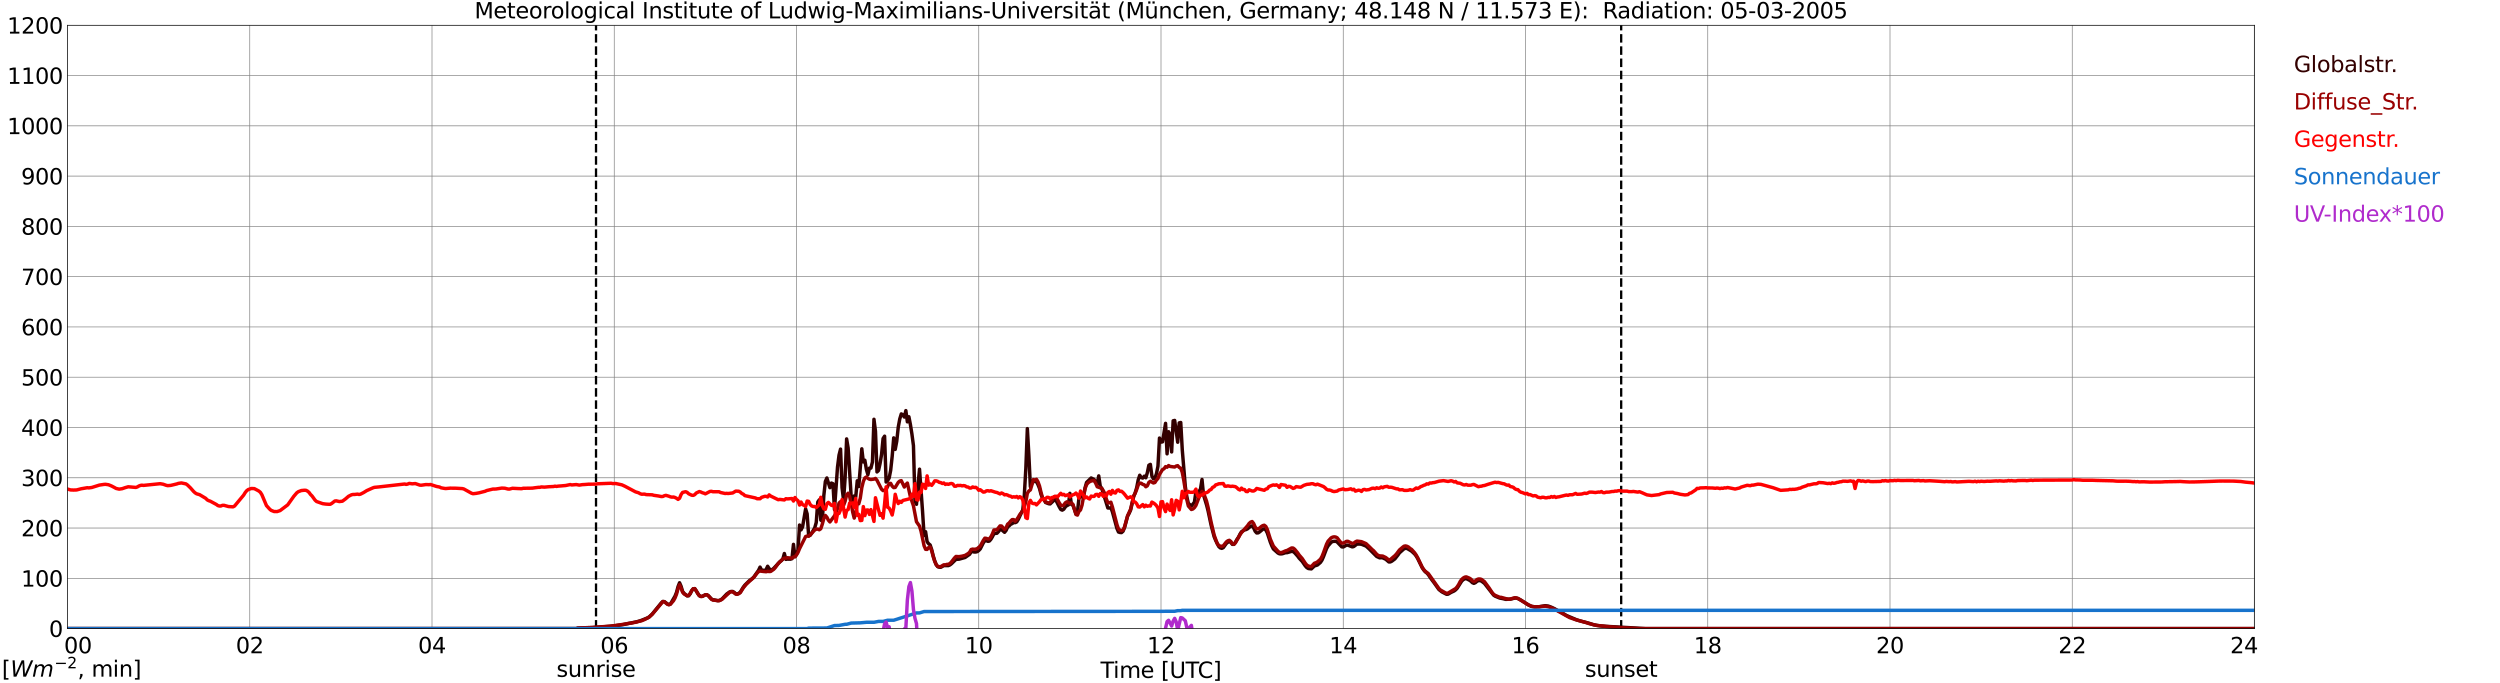 <?xml version="1.0" encoding="utf-8" standalone="no"?>
<!DOCTYPE svg PUBLIC "-//W3C//DTD SVG 1.1//EN"
  "http://www.w3.org/Graphics/SVG/1.1/DTD/svg11.dtd">
<svg xmlns:xlink="http://www.w3.org/1999/xlink" width="1085.4pt" height="296.64pt" viewBox="0 0 1085.4 296.64" xmlns="http://www.w3.org/2000/svg" version="1.1">
 <defs>
  <style type="text/css">*{stroke-linejoin: round; stroke-linecap: butt}</style>
 </defs>
 <g id="figure_1">
  <g id="patch_1">
   <path d="M 0 296.64 
L 1085.4 296.64 
L 1085.4 0 
L 0 0 
z
" style="fill: #ffffff"/>
  </g>
  <g id="axes_1">
   <g id="patch_2">
    <path d="M 29.306 272.909 
L 978.814 272.909 
L 978.814 10.976 
L 29.306 10.976 
z
" style="fill: #ffffff"/>
   </g>
   <g id="patch_3">
    <path d="M 978.814 272.909 
L 978.814 272.909 
L 978.814 10.976 
L 978.814 10.976 
z
" clip-path="url(#p7629457d88)" style="fill: #d3d3d3; opacity: 0.25; stroke: #d3d3d3; stroke-linejoin: miter"/>
   </g>
   <g id="matplotlib.axis_1">
    <g id="xtick_1">
     <g id="line2d_1">
      <path d="M 29.306 272.909 
L 29.306 10.976 
" clip-path="url(#p7629457d88)" style="fill: none; stroke: #808080; stroke-width: 0.3; stroke-linecap: square"/>
     </g>
     <g id="line2d_2"/>
     <g id="text_1">
      <!--    00 -->
      <g transform="translate(18.733 283.627) scale(0.095 -0.095)">
       <defs>
        <path id="DejaVuSans-20" transform="scale(0.016)"/>
        <path id="DejaVuSans-30" d="M 2034 4250 
Q 1547 4250 1301 3770 
Q 1056 3291 1056 2328 
Q 1056 1369 1301 889 
Q 1547 409 2034 409 
Q 2525 409 2770 889 
Q 3016 1369 3016 2328 
Q 3016 3291 2770 3770 
Q 2525 4250 2034 4250 
z
M 2034 4750 
Q 2819 4750 3233 4129 
Q 3647 3509 3647 2328 
Q 3647 1150 3233 529 
Q 2819 -91 2034 -91 
Q 1250 -91 836 529 
Q 422 1150 422 2328 
Q 422 3509 836 4129 
Q 1250 4750 2034 4750 
z
" transform="scale(0.016)"/>
       </defs>
       <use xlink:href="#DejaVuSans-20"/>
       <use xlink:href="#DejaVuSans-20" transform="translate(31.787 0)"/>
       <use xlink:href="#DejaVuSans-20" transform="translate(63.574 0)"/>
       <use xlink:href="#DejaVuSans-30" transform="translate(95.361 0)"/>
       <use xlink:href="#DejaVuSans-30" transform="translate(158.984 0)"/>
      </g>
     </g>
    </g>
    <g id="xtick_2">
     <g id="line2d_3">
      <path d="M 108.431 272.909 
L 108.431 10.976 
" clip-path="url(#p7629457d88)" style="fill: none; stroke: #808080; stroke-width: 0.3; stroke-linecap: square"/>
     </g>
     <g id="line2d_4"/>
     <g id="text_2">
      <!-- 02 -->
      <g transform="translate(102.387 283.627) scale(0.095 -0.095)">
       <defs>
        <path id="DejaVuSans-32" d="M 1228 531 
L 3431 531 
L 3431 0 
L 469 0 
L 469 531 
Q 828 903 1448 1529 
Q 2069 2156 2228 2338 
Q 2531 2678 2651 2914 
Q 2772 3150 2772 3378 
Q 2772 3750 2511 3984 
Q 2250 4219 1831 4219 
Q 1534 4219 1204 4116 
Q 875 4013 500 3803 
L 500 4441 
Q 881 4594 1212 4672 
Q 1544 4750 1819 4750 
Q 2544 4750 2975 4387 
Q 3406 4025 3406 3419 
Q 3406 3131 3298 2873 
Q 3191 2616 2906 2266 
Q 2828 2175 2409 1742 
Q 1991 1309 1228 531 
z
" transform="scale(0.016)"/>
       </defs>
       <use xlink:href="#DejaVuSans-30"/>
       <use xlink:href="#DejaVuSans-32" transform="translate(63.623 0)"/>
      </g>
     </g>
    </g>
    <g id="xtick_3">
     <g id="line2d_5">
      <path d="M 187.557 272.909 
L 187.557 10.976 
" clip-path="url(#p7629457d88)" style="fill: none; stroke: #808080; stroke-width: 0.3; stroke-linecap: square"/>
     </g>
     <g id="line2d_6"/>
     <g id="text_3">
      <!-- 04 -->
      <g transform="translate(181.513 283.627) scale(0.095 -0.095)">
       <defs>
        <path id="DejaVuSans-34" d="M 2419 4116 
L 825 1625 
L 2419 1625 
L 2419 4116 
z
M 2253 4666 
L 3047 4666 
L 3047 1625 
L 3713 1625 
L 3713 1100 
L 3047 1100 
L 3047 0 
L 2419 0 
L 2419 1100 
L 313 1100 
L 313 1709 
L 2253 4666 
z
" transform="scale(0.016)"/>
       </defs>
       <use xlink:href="#DejaVuSans-30"/>
       <use xlink:href="#DejaVuSans-34" transform="translate(63.623 0)"/>
      </g>
     </g>
    </g>
    <g id="xtick_4">
     <g id="line2d_7">
      <path d="M 266.683 272.909 
L 266.683 10.976 
" clip-path="url(#p7629457d88)" style="fill: none; stroke: #808080; stroke-width: 0.3; stroke-linecap: square"/>
     </g>
     <g id="line2d_8"/>
     <g id="text_4">
      <!-- 06 -->
      <g transform="translate(260.638 283.627) scale(0.095 -0.095)">
       <defs>
        <path id="DejaVuSans-36" d="M 2113 2584 
Q 1688 2584 1439 2293 
Q 1191 2003 1191 1497 
Q 1191 994 1439 701 
Q 1688 409 2113 409 
Q 2538 409 2786 701 
Q 3034 994 3034 1497 
Q 3034 2003 2786 2293 
Q 2538 2584 2113 2584 
z
M 3366 4563 
L 3366 3988 
Q 3128 4100 2886 4159 
Q 2644 4219 2406 4219 
Q 1781 4219 1451 3797 
Q 1122 3375 1075 2522 
Q 1259 2794 1537 2939 
Q 1816 3084 2150 3084 
Q 2853 3084 3261 2657 
Q 3669 2231 3669 1497 
Q 3669 778 3244 343 
Q 2819 -91 2113 -91 
Q 1303 -91 875 529 
Q 447 1150 447 2328 
Q 447 3434 972 4092 
Q 1497 4750 2381 4750 
Q 2619 4750 2861 4703 
Q 3103 4656 3366 4563 
z
" transform="scale(0.016)"/>
       </defs>
       <use xlink:href="#DejaVuSans-30"/>
       <use xlink:href="#DejaVuSans-36" transform="translate(63.623 0)"/>
      </g>
     </g>
    </g>
    <g id="xtick_5">
     <g id="line2d_9">
      <path d="M 345.808 272.909 
L 345.808 10.976 
" clip-path="url(#p7629457d88)" style="fill: none; stroke: #808080; stroke-width: 0.3; stroke-linecap: square"/>
     </g>
     <g id="line2d_10"/>
     <g id="text_5">
      <!-- 08 -->
      <g transform="translate(339.764 283.627) scale(0.095 -0.095)">
       <defs>
        <path id="DejaVuSans-38" d="M 2034 2216 
Q 1584 2216 1326 1975 
Q 1069 1734 1069 1313 
Q 1069 891 1326 650 
Q 1584 409 2034 409 
Q 2484 409 2743 651 
Q 3003 894 3003 1313 
Q 3003 1734 2745 1975 
Q 2488 2216 2034 2216 
z
M 1403 2484 
Q 997 2584 770 2862 
Q 544 3141 544 3541 
Q 544 4100 942 4425 
Q 1341 4750 2034 4750 
Q 2731 4750 3128 4425 
Q 3525 4100 3525 3541 
Q 3525 3141 3298 2862 
Q 3072 2584 2669 2484 
Q 3125 2378 3379 2068 
Q 3634 1759 3634 1313 
Q 3634 634 3220 271 
Q 2806 -91 2034 -91 
Q 1263 -91 848 271 
Q 434 634 434 1313 
Q 434 1759 690 2068 
Q 947 2378 1403 2484 
z
M 1172 3481 
Q 1172 3119 1398 2916 
Q 1625 2713 2034 2713 
Q 2441 2713 2670 2916 
Q 2900 3119 2900 3481 
Q 2900 3844 2670 4047 
Q 2441 4250 2034 4250 
Q 1625 4250 1398 4047 
Q 1172 3844 1172 3481 
z
" transform="scale(0.016)"/>
       </defs>
       <use xlink:href="#DejaVuSans-30"/>
       <use xlink:href="#DejaVuSans-38" transform="translate(63.623 0)"/>
      </g>
     </g>
    </g>
    <g id="xtick_6">
     <g id="line2d_11">
      <path d="M 424.934 272.909 
L 424.934 10.976 
" clip-path="url(#p7629457d88)" style="fill: none; stroke: #808080; stroke-width: 0.3; stroke-linecap: square"/>
     </g>
     <g id="line2d_12"/>
     <g id="text_6">
      <!-- 10 -->
      <g transform="translate(418.89 283.627) scale(0.095 -0.095)">
       <defs>
        <path id="DejaVuSans-31" d="M 794 531 
L 1825 531 
L 1825 4091 
L 703 3866 
L 703 4441 
L 1819 4666 
L 2450 4666 
L 2450 531 
L 3481 531 
L 3481 0 
L 794 0 
L 794 531 
z
" transform="scale(0.016)"/>
       </defs>
       <use xlink:href="#DejaVuSans-31"/>
       <use xlink:href="#DejaVuSans-30" transform="translate(63.623 0)"/>
      </g>
     </g>
    </g>
    <g id="xtick_7">
     <g id="line2d_13">
      <path d="M 504.06 272.909 
L 504.06 10.976 
" clip-path="url(#p7629457d88)" style="fill: none; stroke: #808080; stroke-width: 0.3; stroke-linecap: square"/>
     </g>
     <g id="line2d_14"/>
     <g id="text_7">
      <!-- 12 -->
      <g transform="translate(498.015 283.627) scale(0.095 -0.095)">
       <use xlink:href="#DejaVuSans-31"/>
       <use xlink:href="#DejaVuSans-32" transform="translate(63.623 0)"/>
      </g>
     </g>
    </g>
    <g id="xtick_8">
     <g id="line2d_15">
      <path d="M 583.185 272.909 
L 583.185 10.976 
" clip-path="url(#p7629457d88)" style="fill: none; stroke: #808080; stroke-width: 0.3; stroke-linecap: square"/>
     </g>
     <g id="line2d_16"/>
     <g id="text_8">
      <!-- 14 -->
      <g transform="translate(577.141 283.627) scale(0.095 -0.095)">
       <use xlink:href="#DejaVuSans-31"/>
       <use xlink:href="#DejaVuSans-34" transform="translate(63.623 0)"/>
      </g>
     </g>
    </g>
    <g id="xtick_9">
     <g id="line2d_17">
      <path d="M 662.311 272.909 
L 662.311 10.976 
" clip-path="url(#p7629457d88)" style="fill: none; stroke: #808080; stroke-width: 0.3; stroke-linecap: square"/>
     </g>
     <g id="line2d_18"/>
     <g id="text_9">
      <!-- 16 -->
      <g transform="translate(656.267 283.627) scale(0.095 -0.095)">
       <use xlink:href="#DejaVuSans-31"/>
       <use xlink:href="#DejaVuSans-36" transform="translate(63.623 0)"/>
      </g>
     </g>
    </g>
    <g id="xtick_10">
     <g id="line2d_19">
      <path d="M 741.437 272.909 
L 741.437 10.976 
" clip-path="url(#p7629457d88)" style="fill: none; stroke: #808080; stroke-width: 0.3; stroke-linecap: square"/>
     </g>
     <g id="line2d_20"/>
     <g id="text_10">
      <!-- 18 -->
      <g transform="translate(735.392 283.627) scale(0.095 -0.095)">
       <use xlink:href="#DejaVuSans-31"/>
       <use xlink:href="#DejaVuSans-38" transform="translate(63.623 0)"/>
      </g>
     </g>
    </g>
    <g id="xtick_11">
     <g id="line2d_21">
      <path d="M 820.562 272.909 
L 820.562 10.976 
" clip-path="url(#p7629457d88)" style="fill: none; stroke: #808080; stroke-width: 0.3; stroke-linecap: square"/>
     </g>
     <g id="line2d_22"/>
     <g id="text_11">
      <!-- 20 -->
      <g transform="translate(814.518 283.627) scale(0.095 -0.095)">
       <use xlink:href="#DejaVuSans-32"/>
       <use xlink:href="#DejaVuSans-30" transform="translate(63.623 0)"/>
      </g>
     </g>
    </g>
    <g id="xtick_12">
     <g id="line2d_23">
      <path d="M 899.688 272.909 
L 899.688 10.976 
" clip-path="url(#p7629457d88)" style="fill: none; stroke: #808080; stroke-width: 0.3; stroke-linecap: square"/>
     </g>
     <g id="line2d_24"/>
     <g id="text_12">
      <!-- 22 -->
      <g transform="translate(893.644 283.627) scale(0.095 -0.095)">
       <use xlink:href="#DejaVuSans-32"/>
       <use xlink:href="#DejaVuSans-32" transform="translate(63.623 0)"/>
      </g>
     </g>
    </g>
    <g id="xtick_13">
     <g id="line2d_25">
      <path d="M 978.814 272.909 
L 978.814 10.976 
" clip-path="url(#p7629457d88)" style="fill: none; stroke: #808080; stroke-width: 0.3; stroke-linecap: square"/>
     </g>
     <g id="line2d_26"/>
     <g id="text_13">
      <!-- 24    -->
      <g transform="translate(968.241 283.627) scale(0.095 -0.095)">
       <use xlink:href="#DejaVuSans-32"/>
       <use xlink:href="#DejaVuSans-34" transform="translate(63.623 0)"/>
       <use xlink:href="#DejaVuSans-20" transform="translate(127.246 0)"/>
       <use xlink:href="#DejaVuSans-20" transform="translate(159.033 0)"/>
       <use xlink:href="#DejaVuSans-20" transform="translate(190.82 0)"/>
      </g>
     </g>
    </g>
    <g id="text_14">
     <!-- Time [UTC] -->
     <g transform="translate(477.806 294.322) scale(0.095 -0.095)">
      <defs>
       <path id="DejaVuSans-54" d="M -19 4666 
L 3928 4666 
L 3928 4134 
L 2272 4134 
L 2272 0 
L 1638 0 
L 1638 4134 
L -19 4134 
L -19 4666 
z
" transform="scale(0.016)"/>
       <path id="DejaVuSans-69" d="M 603 3500 
L 1178 3500 
L 1178 0 
L 603 0 
L 603 3500 
z
M 603 4863 
L 1178 4863 
L 1178 4134 
L 603 4134 
L 603 4863 
z
" transform="scale(0.016)"/>
       <path id="DejaVuSans-6d" d="M 3328 2828 
Q 3544 3216 3844 3400 
Q 4144 3584 4550 3584 
Q 5097 3584 5394 3201 
Q 5691 2819 5691 2113 
L 5691 0 
L 5113 0 
L 5113 2094 
Q 5113 2597 4934 2840 
Q 4756 3084 4391 3084 
Q 3944 3084 3684 2787 
Q 3425 2491 3425 1978 
L 3425 0 
L 2847 0 
L 2847 2094 
Q 2847 2600 2669 2842 
Q 2491 3084 2119 3084 
Q 1678 3084 1418 2786 
Q 1159 2488 1159 1978 
L 1159 0 
L 581 0 
L 581 3500 
L 1159 3500 
L 1159 2956 
Q 1356 3278 1631 3431 
Q 1906 3584 2284 3584 
Q 2666 3584 2933 3390 
Q 3200 3197 3328 2828 
z
" transform="scale(0.016)"/>
       <path id="DejaVuSans-65" d="M 3597 1894 
L 3597 1613 
L 953 1613 
Q 991 1019 1311 708 
Q 1631 397 2203 397 
Q 2534 397 2845 478 
Q 3156 559 3463 722 
L 3463 178 
Q 3153 47 2828 -22 
Q 2503 -91 2169 -91 
Q 1331 -91 842 396 
Q 353 884 353 1716 
Q 353 2575 817 3079 
Q 1281 3584 2069 3584 
Q 2775 3584 3186 3129 
Q 3597 2675 3597 1894 
z
M 3022 2063 
Q 3016 2534 2758 2815 
Q 2500 3097 2075 3097 
Q 1594 3097 1305 2825 
Q 1016 2553 972 2059 
L 3022 2063 
z
" transform="scale(0.016)"/>
       <path id="DejaVuSans-5b" d="M 550 4863 
L 1875 4863 
L 1875 4416 
L 1125 4416 
L 1125 -397 
L 1875 -397 
L 1875 -844 
L 550 -844 
L 550 4863 
z
" transform="scale(0.016)"/>
       <path id="DejaVuSans-55" d="M 556 4666 
L 1191 4666 
L 1191 1831 
Q 1191 1081 1462 751 
Q 1734 422 2344 422 
Q 2950 422 3222 751 
Q 3494 1081 3494 1831 
L 3494 4666 
L 4128 4666 
L 4128 1753 
Q 4128 841 3676 375 
Q 3225 -91 2344 -91 
Q 1459 -91 1007 375 
Q 556 841 556 1753 
L 556 4666 
z
" transform="scale(0.016)"/>
       <path id="DejaVuSans-43" d="M 4122 4306 
L 4122 3641 
Q 3803 3938 3442 4084 
Q 3081 4231 2675 4231 
Q 1875 4231 1450 3742 
Q 1025 3253 1025 2328 
Q 1025 1406 1450 917 
Q 1875 428 2675 428 
Q 3081 428 3442 575 
Q 3803 722 4122 1019 
L 4122 359 
Q 3791 134 3420 21 
Q 3050 -91 2638 -91 
Q 1578 -91 968 557 
Q 359 1206 359 2328 
Q 359 3453 968 4101 
Q 1578 4750 2638 4750 
Q 3056 4750 3426 4639 
Q 3797 4528 4122 4306 
z
" transform="scale(0.016)"/>
       <path id="DejaVuSans-5d" d="M 1947 4863 
L 1947 -844 
L 622 -844 
L 622 -397 
L 1369 -397 
L 1369 4416 
L 622 4416 
L 622 4863 
L 1947 4863 
z
" transform="scale(0.016)"/>
      </defs>
      <use xlink:href="#DejaVuSans-54"/>
      <use xlink:href="#DejaVuSans-69" transform="translate(57.959 0)"/>
      <use xlink:href="#DejaVuSans-6d" transform="translate(85.742 0)"/>
      <use xlink:href="#DejaVuSans-65" transform="translate(183.154 0)"/>
      <use xlink:href="#DejaVuSans-20" transform="translate(244.678 0)"/>
      <use xlink:href="#DejaVuSans-5b" transform="translate(276.465 0)"/>
      <use xlink:href="#DejaVuSans-55" transform="translate(315.479 0)"/>
      <use xlink:href="#DejaVuSans-54" transform="translate(388.672 0)"/>
      <use xlink:href="#DejaVuSans-43" transform="translate(443.881 0)"/>
      <use xlink:href="#DejaVuSans-5d" transform="translate(513.705 0)"/>
     </g>
    </g>
   </g>
   <g id="matplotlib.axis_2">
    <g id="ytick_1">
     <g id="line2d_27">
      <path d="M 29.306 272.909 
L 978.814 272.909 
" clip-path="url(#p7629457d88)" style="fill: none; stroke: #808080; stroke-width: 0.3; stroke-linecap: square"/>
     </g>
     <g id="line2d_28"/>
     <g id="text_15">
      <!-- 0 -->
      <g transform="translate(21.261 276.518) scale(0.095 -0.095)">
       <use xlink:href="#DejaVuSans-30"/>
      </g>
     </g>
    </g>
    <g id="ytick_2">
     <g id="line2d_29">
      <path d="M 29.306 251.081 
L 978.814 251.081 
" clip-path="url(#p7629457d88)" style="fill: none; stroke: #808080; stroke-width: 0.3; stroke-linecap: square"/>
     </g>
     <g id="line2d_30"/>
     <g id="text_16">
      <!-- 100 -->
      <g transform="translate(9.173 254.69) scale(0.095 -0.095)">
       <use xlink:href="#DejaVuSans-31"/>
       <use xlink:href="#DejaVuSans-30" transform="translate(63.623 0)"/>
       <use xlink:href="#DejaVuSans-30" transform="translate(127.246 0)"/>
      </g>
     </g>
    </g>
    <g id="ytick_3">
     <g id="line2d_31">
      <path d="M 29.306 229.253 
L 978.814 229.253 
" clip-path="url(#p7629457d88)" style="fill: none; stroke: #808080; stroke-width: 0.3; stroke-linecap: square"/>
     </g>
     <g id="line2d_32"/>
     <g id="text_17">
      <!-- 200 -->
      <g transform="translate(9.173 232.863) scale(0.095 -0.095)">
       <use xlink:href="#DejaVuSans-32"/>
       <use xlink:href="#DejaVuSans-30" transform="translate(63.623 0)"/>
       <use xlink:href="#DejaVuSans-30" transform="translate(127.246 0)"/>
      </g>
     </g>
    </g>
    <g id="ytick_4">
     <g id="line2d_33">
      <path d="M 29.306 207.426 
L 978.814 207.426 
" clip-path="url(#p7629457d88)" style="fill: none; stroke: #808080; stroke-width: 0.3; stroke-linecap: square"/>
     </g>
     <g id="line2d_34"/>
     <g id="text_18">
      <!-- 300 -->
      <g transform="translate(9.173 211.035) scale(0.095 -0.095)">
       <defs>
        <path id="DejaVuSans-33" d="M 2597 2516 
Q 3050 2419 3304 2112 
Q 3559 1806 3559 1356 
Q 3559 666 3084 287 
Q 2609 -91 1734 -91 
Q 1441 -91 1130 -33 
Q 819 25 488 141 
L 488 750 
Q 750 597 1062 519 
Q 1375 441 1716 441 
Q 2309 441 2620 675 
Q 2931 909 2931 1356 
Q 2931 1769 2642 2001 
Q 2353 2234 1838 2234 
L 1294 2234 
L 1294 2753 
L 1863 2753 
Q 2328 2753 2575 2939 
Q 2822 3125 2822 3475 
Q 2822 3834 2567 4026 
Q 2313 4219 1838 4219 
Q 1578 4219 1281 4162 
Q 984 4106 628 3988 
L 628 4550 
Q 988 4650 1302 4700 
Q 1616 4750 1894 4750 
Q 2613 4750 3031 4423 
Q 3450 4097 3450 3541 
Q 3450 3153 3228 2886 
Q 3006 2619 2597 2516 
z
" transform="scale(0.016)"/>
       </defs>
       <use xlink:href="#DejaVuSans-33"/>
       <use xlink:href="#DejaVuSans-30" transform="translate(63.623 0)"/>
       <use xlink:href="#DejaVuSans-30" transform="translate(127.246 0)"/>
      </g>
     </g>
    </g>
    <g id="ytick_5">
     <g id="line2d_35">
      <path d="M 29.306 185.598 
L 978.814 185.598 
" clip-path="url(#p7629457d88)" style="fill: none; stroke: #808080; stroke-width: 0.3; stroke-linecap: square"/>
     </g>
     <g id="line2d_36"/>
     <g id="text_19">
      <!-- 400 -->
      <g transform="translate(9.173 189.207) scale(0.095 -0.095)">
       <use xlink:href="#DejaVuSans-34"/>
       <use xlink:href="#DejaVuSans-30" transform="translate(63.623 0)"/>
       <use xlink:href="#DejaVuSans-30" transform="translate(127.246 0)"/>
      </g>
     </g>
    </g>
    <g id="ytick_6">
     <g id="line2d_37">
      <path d="M 29.306 163.77 
L 978.814 163.77 
" clip-path="url(#p7629457d88)" style="fill: none; stroke: #808080; stroke-width: 0.3; stroke-linecap: square"/>
     </g>
     <g id="line2d_38"/>
     <g id="text_20">
      <!-- 500 -->
      <g transform="translate(9.173 167.379) scale(0.095 -0.095)">
       <defs>
        <path id="DejaVuSans-35" d="M 691 4666 
L 3169 4666 
L 3169 4134 
L 1269 4134 
L 1269 2991 
Q 1406 3038 1543 3061 
Q 1681 3084 1819 3084 
Q 2600 3084 3056 2656 
Q 3513 2228 3513 1497 
Q 3513 744 3044 326 
Q 2575 -91 1722 -91 
Q 1428 -91 1123 -41 
Q 819 9 494 109 
L 494 744 
Q 775 591 1075 516 
Q 1375 441 1709 441 
Q 2250 441 2565 725 
Q 2881 1009 2881 1497 
Q 2881 1984 2565 2268 
Q 2250 2553 1709 2553 
Q 1456 2553 1204 2497 
Q 953 2441 691 2322 
L 691 4666 
z
" transform="scale(0.016)"/>
       </defs>
       <use xlink:href="#DejaVuSans-35"/>
       <use xlink:href="#DejaVuSans-30" transform="translate(63.623 0)"/>
       <use xlink:href="#DejaVuSans-30" transform="translate(127.246 0)"/>
      </g>
     </g>
    </g>
    <g id="ytick_7">
     <g id="line2d_39">
      <path d="M 29.306 141.942 
L 978.814 141.942 
" clip-path="url(#p7629457d88)" style="fill: none; stroke: #808080; stroke-width: 0.3; stroke-linecap: square"/>
     </g>
     <g id="line2d_40"/>
     <g id="text_21">
      <!-- 600 -->
      <g transform="translate(9.173 145.551) scale(0.095 -0.095)">
       <use xlink:href="#DejaVuSans-36"/>
       <use xlink:href="#DejaVuSans-30" transform="translate(63.623 0)"/>
       <use xlink:href="#DejaVuSans-30" transform="translate(127.246 0)"/>
      </g>
     </g>
    </g>
    <g id="ytick_8">
     <g id="line2d_41">
      <path d="M 29.306 120.114 
L 978.814 120.114 
" clip-path="url(#p7629457d88)" style="fill: none; stroke: #808080; stroke-width: 0.3; stroke-linecap: square"/>
     </g>
     <g id="line2d_42"/>
     <g id="text_22">
      <!-- 700 -->
      <g transform="translate(9.173 123.724) scale(0.095 -0.095)">
       <defs>
        <path id="DejaVuSans-37" d="M 525 4666 
L 3525 4666 
L 3525 4397 
L 1831 0 
L 1172 0 
L 2766 4134 
L 525 4134 
L 525 4666 
z
" transform="scale(0.016)"/>
       </defs>
       <use xlink:href="#DejaVuSans-37"/>
       <use xlink:href="#DejaVuSans-30" transform="translate(63.623 0)"/>
       <use xlink:href="#DejaVuSans-30" transform="translate(127.246 0)"/>
      </g>
     </g>
    </g>
    <g id="ytick_9">
     <g id="line2d_43">
      <path d="M 29.306 98.287 
L 978.814 98.287 
" clip-path="url(#p7629457d88)" style="fill: none; stroke: #808080; stroke-width: 0.3; stroke-linecap: square"/>
     </g>
     <g id="line2d_44"/>
     <g id="text_23">
      <!-- 800 -->
      <g transform="translate(9.173 101.896) scale(0.095 -0.095)">
       <use xlink:href="#DejaVuSans-38"/>
       <use xlink:href="#DejaVuSans-30" transform="translate(63.623 0)"/>
       <use xlink:href="#DejaVuSans-30" transform="translate(127.246 0)"/>
      </g>
     </g>
    </g>
    <g id="ytick_10">
     <g id="line2d_45">
      <path d="M 29.306 76.459 
L 978.814 76.459 
" clip-path="url(#p7629457d88)" style="fill: none; stroke: #808080; stroke-width: 0.3; stroke-linecap: square"/>
     </g>
     <g id="line2d_46"/>
     <g id="text_24">
      <!-- 900 -->
      <g transform="translate(9.173 80.068) scale(0.095 -0.095)">
       <defs>
        <path id="DejaVuSans-39" d="M 703 97 
L 703 672 
Q 941 559 1184 500 
Q 1428 441 1663 441 
Q 2288 441 2617 861 
Q 2947 1281 2994 2138 
Q 2813 1869 2534 1725 
Q 2256 1581 1919 1581 
Q 1219 1581 811 2004 
Q 403 2428 403 3163 
Q 403 3881 828 4315 
Q 1253 4750 1959 4750 
Q 2769 4750 3195 4129 
Q 3622 3509 3622 2328 
Q 3622 1225 3098 567 
Q 2575 -91 1691 -91 
Q 1453 -91 1209 -44 
Q 966 3 703 97 
z
M 1959 2075 
Q 2384 2075 2632 2365 
Q 2881 2656 2881 3163 
Q 2881 3666 2632 3958 
Q 2384 4250 1959 4250 
Q 1534 4250 1286 3958 
Q 1038 3666 1038 3163 
Q 1038 2656 1286 2365 
Q 1534 2075 1959 2075 
z
" transform="scale(0.016)"/>
       </defs>
       <use xlink:href="#DejaVuSans-39"/>
       <use xlink:href="#DejaVuSans-30" transform="translate(63.623 0)"/>
       <use xlink:href="#DejaVuSans-30" transform="translate(127.246 0)"/>
      </g>
     </g>
    </g>
    <g id="ytick_11">
     <g id="line2d_47">
      <path d="M 29.306 54.631 
L 978.814 54.631 
" clip-path="url(#p7629457d88)" style="fill: none; stroke: #808080; stroke-width: 0.3; stroke-linecap: square"/>
     </g>
     <g id="line2d_48"/>
     <g id="text_25">
      <!-- 1000 -->
      <g transform="translate(3.128 58.24) scale(0.095 -0.095)">
       <use xlink:href="#DejaVuSans-31"/>
       <use xlink:href="#DejaVuSans-30" transform="translate(63.623 0)"/>
       <use xlink:href="#DejaVuSans-30" transform="translate(127.246 0)"/>
       <use xlink:href="#DejaVuSans-30" transform="translate(190.869 0)"/>
      </g>
     </g>
    </g>
    <g id="ytick_12">
     <g id="line2d_49">
      <path d="M 29.306 32.803 
L 978.814 32.803 
" clip-path="url(#p7629457d88)" style="fill: none; stroke: #808080; stroke-width: 0.3; stroke-linecap: square"/>
     </g>
     <g id="line2d_50"/>
     <g id="text_26">
      <!-- 1100 -->
      <g transform="translate(3.128 36.413) scale(0.095 -0.095)">
       <use xlink:href="#DejaVuSans-31"/>
       <use xlink:href="#DejaVuSans-31" transform="translate(63.623 0)"/>
       <use xlink:href="#DejaVuSans-30" transform="translate(127.246 0)"/>
       <use xlink:href="#DejaVuSans-30" transform="translate(190.869 0)"/>
      </g>
     </g>
    </g>
    <g id="ytick_13">
     <g id="line2d_51">
      <path d="M 29.306 10.976 
L 978.814 10.976 
" clip-path="url(#p7629457d88)" style="fill: none; stroke: #808080; stroke-width: 0.3; stroke-linecap: square"/>
     </g>
     <g id="line2d_52"/>
     <g id="text_27">
      <!-- 1200 -->
      <g transform="translate(3.128 14.585) scale(0.095 -0.095)">
       <use xlink:href="#DejaVuSans-31"/>
       <use xlink:href="#DejaVuSans-32" transform="translate(63.623 0)"/>
       <use xlink:href="#DejaVuSans-30" transform="translate(127.246 0)"/>
       <use xlink:href="#DejaVuSans-30" transform="translate(190.869 0)"/>
      </g>
     </g>
    </g>
   </g>
   <g id="line2d_53">
    <path d="M 258.77 272.909 
L 258.77 10.976 
" clip-path="url(#p7629457d88)" style="fill: none; stroke-dasharray: 3.7,1.6; stroke-dashoffset: 0; stroke: #000000"/>
   </g>
   <g id="line2d_54">
    <path d="M 703.852 272.909 
L 703.852 10.976 
" clip-path="url(#p7629457d88)" style="fill: none; stroke-dasharray: 3.7,1.6; stroke-dashoffset: 0; stroke: #000000"/>
   </g>
   <g id="line2d_55">
    <path d="M 29.306 272.909 
L 250.198 272.909 
L 250.858 272.712 
L 255.473 272.507 
L 257.451 272.466 
L 258.77 272.343 
L 260.089 272.261 
L 264.705 271.933 
L 266.023 271.769 
L 267.342 271.647 
L 269.32 271.359 
L 270.639 271.156 
L 272.617 270.746 
L 276.573 269.927 
L 277.892 269.558 
L 281.189 268.246 
L 281.849 267.838 
L 283.167 266.609 
L 287.124 261.735 
L 287.783 261.122 
L 288.442 261.203 
L 289.761 262.187 
L 290.42 262.473 
L 291.08 262.228 
L 293.058 258.828 
L 293.717 257.191 
L 294.377 254.691 
L 295.036 253.013 
L 295.696 254.528 
L 296.355 256.78 
L 297.014 257.64 
L 298.333 258.705 
L 298.992 258.664 
L 299.652 257.804 
L 300.311 256.453 
L 300.971 255.634 
L 301.63 255.551 
L 303.608 258.623 
L 304.267 258.952 
L 304.927 258.911 
L 306.246 258.214 
L 306.905 258.214 
L 307.564 258.623 
L 308.883 260.057 
L 309.543 260.426 
L 310.202 260.467 
L 311.521 260.794 
L 312.18 260.711 
L 312.839 260.426 
L 313.499 260.015 
L 315.477 257.928 
L 316.796 256.985 
L 317.455 256.78 
L 318.114 256.78 
L 318.774 257.191 
L 319.433 257.804 
L 320.093 257.845 
L 320.752 257.599 
L 321.411 257.068 
L 322.73 254.897 
L 323.39 254.037 
L 325.368 252.072 
L 326.686 251.129 
L 327.346 250.433 
L 329.324 247.608 
L 329.983 246.216 
L 330.643 247.525 
L 331.302 247.567 
L 331.961 247.73 
L 332.621 247.239 
L 333.28 245.847 
L 333.94 246.87 
L 334.599 247.567 
L 335.258 247.279 
L 335.918 246.748 
L 338.555 243.922 
L 339.215 243.43 
L 339.874 242.734 
L 340.533 240.318 
L 341.193 242.856 
L 341.852 242.734 
L 343.171 242.776 
L 343.83 242.57 
L 344.49 236.345 
L 345.149 241.669 
L 345.808 240.687 
L 346.468 238.803 
L 347.127 227.95 
L 347.787 230.039 
L 348.446 228.727 
L 349.765 220.948 
L 350.424 223.117 
L 351.083 232.578 
L 351.743 232.414 
L 352.402 231.471 
L 353.721 229.179 
L 354.38 226.843 
L 355.04 217.957 
L 355.699 217.017 
L 356.359 225.82 
L 357.018 226.311 
L 357.677 215.091 
L 358.337 209.03 
L 358.996 207.515 
L 360.315 211.732 
L 360.974 209.726 
L 361.634 210.012 
L 362.293 221.234 
L 363.612 202.805 
L 364.271 197.605 
L 364.93 194.984 
L 365.59 211.732 
L 366.249 217.22 
L 366.909 207.515 
L 367.568 190.561 
L 368.227 194.532 
L 369.546 215.663 
L 370.206 218.326 
L 370.865 215.336 
L 371.524 215.705 
L 372.184 208.744 
L 372.843 211.241 
L 374.162 194.859 
L 374.821 200.552 
L 375.481 199.816 
L 376.14 203.748 
L 376.799 206.081 
L 377.459 203.256 
L 378.118 203.215 
L 378.777 200.593 
L 379.437 182.042 
L 380.096 187.244 
L 380.756 204.893 
L 381.415 204.28 
L 382.074 201.29 
L 382.734 197.359 
L 383.393 190.396 
L 384.053 189.372 
L 384.712 209.277 
L 385.371 208.619 
L 386.031 207.556 
L 386.69 204.197 
L 387.349 198.136 
L 388.009 190.11 
L 388.668 195.106 
L 389.328 191.585 
L 389.987 185.441 
L 390.646 181.878 
L 391.306 179.709 
L 391.965 180.078 
L 392.624 181.06 
L 393.284 178.275 
L 393.943 183.149 
L 394.603 180.935 
L 395.262 184.336 
L 395.921 188.472 
L 396.581 193.469 
L 397.24 217.671 
L 397.899 218.94 
L 398.559 210.422 
L 399.218 203.706 
L 400.537 222.052 
L 401.196 232.497 
L 401.856 230.858 
L 402.515 235.199 
L 403.175 236.059 
L 403.834 236.592 
L 404.493 238.598 
L 405.153 241.3 
L 405.812 243.472 
L 406.471 245.15 
L 407.131 246.052 
L 407.79 246.255 
L 408.45 246.296 
L 409.768 245.561 
L 411.087 245.561 
L 411.746 245.561 
L 412.406 245.273 
L 413.065 244.782 
L 415.043 242.856 
L 416.362 242.776 
L 419 242.038 
L 420.978 240.645 
L 421.637 239.58 
L 422.297 239.499 
L 422.956 239.663 
L 423.615 239.663 
L 424.275 239.499 
L 424.934 239.008 
L 425.593 238.312 
L 426.912 235.69 
L 427.572 234.789 
L 428.231 234.708 
L 428.89 235.035 
L 429.55 234.911 
L 430.209 234.134 
L 430.869 233.027 
L 431.528 231.676 
L 432.847 231.512 
L 433.506 230.816 
L 434.165 229.917 
L 434.825 229.956 
L 436.144 231.104 
L 436.803 230.284 
L 437.462 228.81 
L 438.122 228.319 
L 438.781 227.623 
L 439.44 227.337 
L 440.1 226.843 
L 440.759 226.926 
L 441.419 226.599 
L 442.078 225.534 
L 444.056 221.356 
L 444.716 214.967 
L 445.375 203.42 
L 446.034 186.095 
L 446.694 197.645 
L 447.353 211.324 
L 448.672 208.417 
L 449.331 209.071 
L 449.991 209.071 
L 450.65 210.422 
L 451.309 212.06 
L 451.969 214.64 
L 452.628 216.36 
L 453.287 216.853 
L 453.947 218.163 
L 455.266 218.695 
L 455.925 218.776 
L 457.903 216.934 
L 458.563 217.425 
L 459.881 220.046 
L 460.541 221.192 
L 461.2 221.48 
L 461.859 221.07 
L 462.519 220.088 
L 463.178 219.514 
L 463.838 219.228 
L 464.497 214.19 
L 465.156 218.981 
L 465.816 219.309 
L 467.134 223.037 
L 467.794 222.135 
L 468.453 216.237 
L 469.113 215.788 
L 469.772 215.583 
L 470.431 215.255 
L 471.091 211.774 
L 471.75 209.44 
L 473.069 208.17 
L 473.728 207.515 
L 475.047 208.17 
L 475.706 209.399 
L 476.366 209.973 
L 477.025 206.614 
L 477.685 211.077 
L 478.344 212.06 
L 480.981 220.537 
L 481.641 220.579 
L 482.3 220.415 
L 482.96 222.216 
L 484.938 229.465 
L 485.597 230.98 
L 486.256 231.185 
L 486.916 231.227 
L 487.575 230.652 
L 488.235 229.057 
L 489.553 224.1 
L 490.213 222.912 
L 490.872 221.439 
L 492.191 215.583 
L 492.85 213.985 
L 493.51 211.693 
L 494.169 208.334 
L 494.828 206.328 
L 495.488 207.351 
L 496.147 207.556 
L 496.807 206.736 
L 497.466 207.432 
L 498.125 205.221 
L 498.785 201.986 
L 499.444 201.617 
L 500.103 206.655 
L 500.763 207.923 
L 501.422 207.556 
L 502.082 205.673 
L 502.741 202.396 
L 503.4 190.193 
L 504.06 191.952 
L 504.719 191.83 
L 506.038 183.804 
L 506.697 197.031 
L 507.357 187.449 
L 508.016 188.8 
L 508.675 196.213 
L 509.335 182.697 
L 509.994 182.533 
L 511.313 191.993 
L 511.972 183.598 
L 512.632 183.435 
L 513.291 195.27 
L 514.61 211.16 
L 515.269 215.663 
L 515.929 218.531 
L 517.247 219.677 
L 518.566 218.04 
L 519.226 213.452 
L 519.885 214.845 
L 520.544 213.413 
L 521.204 212.306 
L 521.863 208.17 
L 522.522 214.886 
L 523.841 219.228 
L 524.501 221.808 
L 525.819 228.031 
L 527.138 233.027 
L 527.797 234.625 
L 529.116 237.247 
L 529.776 237.86 
L 530.435 238.065 
L 531.094 237.779 
L 532.413 235.935 
L 533.073 235.404 
L 533.732 235.116 
L 534.391 235.527 
L 535.051 236.345 
L 535.71 236.345 
L 536.369 235.404 
L 537.029 234.217 
L 537.688 233.274 
L 538.348 231.923 
L 539.007 230.858 
L 540.326 230.081 
L 540.985 229.917 
L 541.644 229.587 
L 542.963 228.441 
L 543.623 228.319 
L 544.282 229.179 
L 544.941 230.652 
L 545.601 231.39 
L 546.26 231.349 
L 546.919 230.899 
L 548.238 229.792 
L 548.898 229.587 
L 549.557 230.081 
L 550.216 231.39 
L 551.535 235.404 
L 552.195 237.041 
L 552.854 238.351 
L 554.832 240.113 
L 555.491 240.44 
L 556.151 240.481 
L 556.81 240.401 
L 558.129 239.949 
L 558.788 239.949 
L 560.766 239.375 
L 561.426 239.458 
L 562.085 239.99 
L 563.404 241.464 
L 564.063 242.365 
L 565.382 243.758 
L 566.701 245.683 
L 567.36 246.419 
L 568.02 246.829 
L 569.338 246.993 
L 570.657 245.725 
L 571.976 245.314 
L 573.295 244.168 
L 573.954 243.184 
L 574.613 241.669 
L 575.932 238.187 
L 576.592 237 
L 577.91 235.485 
L 578.57 235.075 
L 579.889 234.994 
L 580.548 235.321 
L 582.526 237.41 
L 583.185 237.491 
L 584.504 236.714 
L 585.164 236.673 
L 587.142 237.452 
L 587.801 237.247 
L 589.12 236.223 
L 590.439 236.223 
L 591.098 236.304 
L 593.076 237.083 
L 594.395 238.27 
L 597.692 241.588 
L 599.011 242.202 
L 599.67 242.121 
L 600.329 242.202 
L 601.648 242.815 
L 602.967 243.963 
L 603.626 243.963 
L 604.286 243.636 
L 605.604 242.651 
L 606.923 240.973 
L 607.582 240.032 
L 609.561 238.27 
L 610.22 238.065 
L 610.879 238.107 
L 612.198 238.884 
L 612.858 239.294 
L 614.176 240.523 
L 614.836 241.383 
L 615.495 242.487 
L 617.473 246.502 
L 618.133 247.484 
L 618.792 248.263 
L 619.451 248.754 
L 620.111 249.492 
L 621.429 251.415 
L 622.748 253.177 
L 624.726 255.962 
L 626.045 256.985 
L 628.023 258.009 
L 628.683 257.968 
L 630.001 257.191 
L 631.32 256.575 
L 631.98 256.084 
L 632.639 255.388 
L 634.617 252.275 
L 635.276 251.662 
L 635.936 251.293 
L 636.595 251.212 
L 637.914 251.867 
L 638.573 252.316 
L 639.233 252.971 
L 639.892 253.259 
L 640.552 252.971 
L 641.211 252.399 
L 641.87 252.072 
L 642.53 252.072 
L 643.189 252.275 
L 644.508 253.299 
L 648.464 258.378 
L 649.123 258.828 
L 651.102 259.648 
L 652.42 259.893 
L 653.739 260.22 
L 655.717 260.14 
L 657.695 259.648 
L 658.355 259.688 
L 659.014 259.851 
L 660.333 260.548 
L 663.63 262.678 
L 664.949 263.291 
L 666.267 263.455 
L 668.246 263.416 
L 670.883 262.964 
L 672.202 263.128 
L 673.521 263.619 
L 674.839 264.234 
L 676.817 265.38 
L 678.136 266.035 
L 680.114 267.223 
L 684.73 269.189 
L 686.708 269.763 
L 688.027 270.091 
L 690.005 270.623 
L 691.983 271.278 
L 693.961 271.606 
L 695.28 271.811 
L 714.402 272.909 
L 978.154 272.909 
L 978.154 272.909 
" clip-path="url(#p7629457d88)" style="fill: none; stroke: #330000; stroke-width: 1.5; stroke-linecap: square"/>
   </g>
   <g id="line2d_56">
    <path d="M 29.306 272.909 
L 250.198 272.909 
L 250.858 272.656 
L 254.155 272.529 
L 256.792 272.444 
L 265.364 271.815 
L 270.639 271.06 
L 273.277 270.597 
L 273.936 270.556 
L 275.255 270.261 
L 275.914 270.178 
L 277.233 269.801 
L 278.552 269.506 
L 279.87 268.96 
L 281.849 267.91 
L 283.167 266.694 
L 287.783 261.196 
L 288.442 261.237 
L 289.761 262.37 
L 290.42 262.58 
L 291.08 262.329 
L 292.399 260.816 
L 293.058 259.642 
L 293.717 257.963 
L 294.377 255.571 
L 295.036 253.89 
L 295.696 255.276 
L 296.355 257.123 
L 297.014 257.878 
L 298.333 258.633 
L 298.992 258.509 
L 299.652 257.627 
L 300.311 256.409 
L 300.971 255.612 
L 301.63 255.571 
L 302.289 256.494 
L 302.949 257.754 
L 303.608 258.592 
L 304.267 258.97 
L 304.927 258.928 
L 306.246 258.256 
L 306.905 258.214 
L 307.564 258.719 
L 308.883 260.188 
L 309.543 260.524 
L 312.18 260.816 
L 312.839 260.565 
L 313.499 260.188 
L 316.796 257.164 
L 317.455 256.913 
L 318.114 256.955 
L 319.433 257.922 
L 320.093 258.046 
L 320.752 257.754 
L 321.411 257.291 
L 322.73 255.193 
L 324.049 253.598 
L 325.368 252.38 
L 327.346 250.616 
L 328.665 248.855 
L 329.324 248.182 
L 329.983 247.931 
L 331.302 248.099 
L 332.621 248.224 
L 333.28 248.056 
L 333.94 248.141 
L 334.599 248.099 
L 335.918 247.174 
L 336.577 246.462 
L 337.896 244.613 
L 339.215 243.313 
L 339.874 242.725 
L 340.533 242.306 
L 341.193 242.348 
L 341.852 242.138 
L 343.83 242.348 
L 344.49 241.844 
L 345.149 241.717 
L 345.808 240.92 
L 346.468 239.829 
L 347.127 238.233 
L 349.765 232.944 
L 350.424 232.735 
L 351.083 232.82 
L 351.743 232.231 
L 353.721 230.091 
L 354.38 229.755 
L 355.04 229.712 
L 355.699 230.006 
L 356.359 229.546 
L 357.018 227.529 
L 357.677 225.095 
L 358.337 223.794 
L 358.996 224.549 
L 359.655 225.85 
L 360.315 226.606 
L 362.293 223.962 
L 362.952 222.703 
L 363.612 220.815 
L 364.271 218.42 
L 364.93 217.792 
L 365.59 218.211 
L 366.249 219.387 
L 366.909 217.623 
L 367.568 214.854 
L 368.227 214.14 
L 368.887 215.609 
L 369.546 218.547 
L 370.206 222.325 
L 370.865 224.927 
L 371.524 222.744 
L 372.184 218.588 
L 372.843 218.715 
L 373.502 216.281 
L 374.162 211.704 
L 374.821 209.019 
L 375.481 207.506 
L 376.14 207.087 
L 376.799 207.674 
L 377.459 208.052 
L 378.118 208.179 
L 379.437 208.011 
L 380.096 207.718 
L 380.756 208.515 
L 382.734 212.418 
L 383.393 213.007 
L 384.712 212.586 
L 386.031 209.901 
L 386.69 209.857 
L 387.349 211.075 
L 388.009 211.704 
L 388.668 211.621 
L 389.987 209.438 
L 390.646 208.851 
L 391.306 208.683 
L 392.624 211.453 
L 393.284 210.403 
L 393.943 209.733 
L 395.262 215.692 
L 396.581 219.597 
L 397.899 226.523 
L 399.218 228.411 
L 399.878 230.637 
L 401.196 236.932 
L 401.856 238.486 
L 402.515 238.528 
L 403.175 237.731 
L 403.834 237.519 
L 404.493 239.074 
L 405.153 241.634 
L 405.812 243.734 
L 406.471 245.159 
L 407.131 245.917 
L 407.79 246.041 
L 408.45 246 
L 409.768 245.203 
L 410.428 245.244 
L 411.087 245.035 
L 411.746 244.991 
L 412.406 244.657 
L 413.065 243.985 
L 414.384 242.263 
L 415.043 241.593 
L 416.362 241.675 
L 417.681 241.466 
L 419 241.13 
L 420.318 240.333 
L 420.978 239.746 
L 421.637 238.569 
L 422.297 238.401 
L 422.956 238.486 
L 423.615 238.401 
L 424.275 238.192 
L 425.593 237.059 
L 426.912 234.623 
L 427.572 233.658 
L 428.231 233.743 
L 428.89 233.994 
L 429.55 233.911 
L 430.209 233.071 
L 430.869 231.77 
L 431.528 230.091 
L 432.847 230.006 
L 434.165 228.328 
L 434.825 228.369 
L 436.144 229.838 
L 436.803 229.124 
L 437.462 227.573 
L 438.122 227.068 
L 438.781 226.228 
L 439.44 225.599 
L 440.1 225.599 
L 440.759 226.313 
L 441.419 225.558 
L 442.078 224.591 
L 442.737 223.417 
L 444.056 221.738 
L 444.716 220.016 
L 445.375 217.833 
L 446.034 214.181 
L 446.694 213.175 
L 447.353 212.712 
L 448.672 208.22 
L 449.331 208.43 
L 449.991 208.096 
L 450.65 209.187 
L 451.309 210.992 
L 451.969 213.804 
L 452.628 216.069 
L 453.287 216.91 
L 453.947 218.001 
L 454.606 218.128 
L 455.266 218.379 
L 455.925 218.169 
L 457.244 216.237 
L 457.903 215.567 
L 458.563 215.818 
L 459.881 218.296 
L 460.541 219.302 
L 461.2 219.555 
L 461.859 219.261 
L 462.519 218.296 
L 463.178 217.874 
L 464.497 218.547 
L 465.156 218.379 
L 465.816 218.924 
L 467.134 223.375 
L 467.794 223.626 
L 468.453 222.03 
L 469.113 221.402 
L 469.772 219.302 
L 471.091 212.125 
L 471.75 210.403 
L 472.409 209.606 
L 473.069 209.143 
L 473.728 208.851 
L 474.388 208.683 
L 475.047 208.641 
L 475.706 209.816 
L 476.366 211.326 
L 478.344 212.04 
L 479.003 213.007 
L 479.663 214.308 
L 480.322 216.615 
L 480.981 218.296 
L 481.641 218.296 
L 482.3 218.043 
L 482.96 220.101 
L 484.938 227.782 
L 485.597 229.67 
L 486.256 230.174 
L 486.916 230.384 
L 487.575 230.133 
L 488.235 228.747 
L 489.553 223.921 
L 490.872 221.024 
L 492.191 215.314 
L 492.85 214.098 
L 493.51 212.503 
L 494.169 210.571 
L 494.828 209.733 
L 495.488 209.816 
L 496.147 210.32 
L 496.807 210.488 
L 497.466 211.326 
L 498.125 210.907 
L 498.785 209.438 
L 499.444 208.934 
L 500.763 209.689 
L 501.422 209.48 
L 502.082 208.43 
L 502.741 207.718 
L 503.4 205.996 
L 504.719 203.854 
L 505.379 203.518 
L 506.038 202.595 
L 506.697 202.848 
L 507.357 202.134 
L 508.016 202.512 
L 509.994 202.763 
L 510.654 202.344 
L 511.313 202.176 
L 511.972 202.931 
L 512.632 203.267 
L 513.291 205.072 
L 513.95 208.598 
L 515.269 216.91 
L 515.929 219.68 
L 517.247 221.192 
L 517.907 220.981 
L 518.566 220.393 
L 519.226 219.429 
L 521.204 214.266 
L 521.863 213.341 
L 522.522 214.013 
L 523.841 217.582 
L 524.501 220.269 
L 525.819 226.732 
L 527.138 232.316 
L 528.457 235.967 
L 529.116 236.806 
L 529.776 237.1 
L 530.435 237.185 
L 531.094 236.974 
L 532.413 235.295 
L 533.073 234.791 
L 533.732 234.581 
L 534.391 235.086 
L 535.051 236.094 
L 535.71 236.304 
L 536.369 235.673 
L 538.348 232.189 
L 539.007 231.224 
L 541.644 228.243 
L 542.304 227.278 
L 542.963 226.691 
L 543.623 226.437 
L 544.282 227.278 
L 544.941 228.788 
L 545.601 229.587 
L 546.26 229.629 
L 546.919 229.21 
L 547.579 228.62 
L 548.238 228.201 
L 548.898 228.033 
L 549.557 228.537 
L 550.216 229.88 
L 551.535 234.077 
L 552.854 237.1 
L 554.832 239.325 
L 555.491 239.829 
L 556.151 239.955 
L 556.81 239.746 
L 558.129 239.157 
L 558.788 238.988 
L 560.766 237.897 
L 561.426 237.941 
L 562.085 238.443 
L 563.404 240.038 
L 564.063 241.005 
L 565.382 242.516 
L 566.701 244.531 
L 567.36 245.327 
L 568.02 245.749 
L 568.679 245.917 
L 569.338 245.958 
L 570.657 244.531 
L 571.317 244.321 
L 571.976 243.943 
L 573.295 242.767 
L 573.954 241.593 
L 574.613 239.955 
L 575.932 236.26 
L 576.592 234.959 
L 577.91 233.532 
L 578.57 233.198 
L 579.229 233.071 
L 579.889 233.154 
L 580.548 233.49 
L 581.867 235.212 
L 582.526 235.799 
L 583.185 235.799 
L 583.845 235.505 
L 584.504 235.044 
L 585.164 235.003 
L 587.142 235.967 
L 587.801 235.758 
L 588.46 235.254 
L 589.12 234.918 
L 590.439 235.086 
L 591.098 235.169 
L 593.076 236.009 
L 594.395 237.268 
L 595.714 238.569 
L 596.373 239.115 
L 597.692 240.626 
L 598.351 241.13 
L 599.011 241.339 
L 600.329 241.424 
L 601.648 242.053 
L 602.967 243.103 
L 603.626 242.935 
L 604.945 241.802 
L 605.604 241.256 
L 606.264 240.543 
L 607.582 238.779 
L 608.901 237.646 
L 609.561 237.142 
L 610.22 237.017 
L 610.879 237.185 
L 611.539 237.519 
L 612.198 238.109 
L 612.858 238.528 
L 614.176 239.997 
L 614.836 240.962 
L 615.495 242.138 
L 617.473 246.294 
L 618.133 247.259 
L 618.792 248.014 
L 620.111 249.023 
L 621.429 250.869 
L 623.408 253.681 
L 624.726 255.527 
L 625.386 256.158 
L 627.364 257.291 
L 628.023 257.586 
L 628.683 257.501 
L 631.98 255.527 
L 632.639 254.772 
L 633.298 253.766 
L 633.958 252.465 
L 634.617 251.539 
L 635.276 250.952 
L 635.936 250.575 
L 636.595 250.448 
L 637.914 250.994 
L 638.573 251.415 
L 639.233 252.129 
L 639.892 252.465 
L 640.552 252.212 
L 641.211 251.625 
L 641.87 251.374 
L 642.53 251.374 
L 643.189 251.539 
L 644.508 252.548 
L 646.486 255.235 
L 647.805 257.25 
L 648.464 258.005 
L 649.123 258.468 
L 651.102 259.306 
L 651.761 259.347 
L 653.739 259.893 
L 655.058 260.146 
L 655.717 260.061 
L 657.695 259.515 
L 658.355 259.6 
L 659.014 259.81 
L 662.311 261.825 
L 663.63 262.621 
L 664.949 263.211 
L 666.267 263.462 
L 668.246 263.42 
L 670.883 263.167 
L 672.202 263.42 
L 673.521 263.839 
L 674.839 264.427 
L 681.433 268.122 
L 684.071 269.045 
L 688.686 270.305 
L 690.005 270.765 
L 693.302 271.564 
L 695.939 271.774 
L 697.258 271.983 
L 703.193 272.444 
L 704.511 272.529 
L 711.765 272.909 
L 978.154 272.909 
L 978.154 272.909 
" clip-path="url(#p7629457d88)" style="fill: none; stroke: #990000; stroke-width: 1.5; stroke-linecap: square"/>
   </g>
   <g id="line2d_57">
    <path d="M 29.306 212.321 
L 30.625 212.712 
L 31.943 212.762 
L 33.262 212.714 
L 35.24 212.201 
L 37.878 211.752 
L 38.537 211.826 
L 39.856 211.643 
L 43.153 210.606 
L 45.131 210.313 
L 45.79 210.265 
L 47.109 210.46 
L 48.428 210.997 
L 49.747 211.691 
L 50.406 212.064 
L 51.725 212.363 
L 53.043 212.167 
L 54.362 211.71 
L 55.681 211.337 
L 58.978 211.627 
L 59.637 211.407 
L 60.297 211.005 
L 60.956 210.754 
L 61.615 210.647 
L 62.275 210.741 
L 69.528 210.003 
L 70.847 210.235 
L 72.166 210.704 
L 72.825 210.85 
L 74.144 210.735 
L 75.462 210.422 
L 76.781 210.102 
L 77.441 209.868 
L 78.759 209.672 
L 80.737 210.089 
L 81.397 210.56 
L 82.716 211.846 
L 84.034 213.352 
L 84.694 213.967 
L 85.353 214.38 
L 86.672 214.771 
L 89.309 216.353 
L 89.969 217.028 
L 90.628 217.377 
L 91.288 217.589 
L 93.925 219.014 
L 94.584 219.496 
L 95.244 219.691 
L 95.903 219.675 
L 96.563 219.4 
L 97.222 219.378 
L 99.2 219.924 
L 101.178 220.055 
L 101.838 219.699 
L 105.794 214.939 
L 106.453 213.858 
L 107.113 213.044 
L 107.772 212.551 
L 109.091 212.086 
L 110.41 212.138 
L 111.728 212.834 
L 112.388 213.197 
L 113.047 213.751 
L 113.707 214.803 
L 115.685 219.505 
L 117.003 220.961 
L 117.663 221.548 
L 118.982 222.081 
L 120.3 222.107 
L 121.619 221.675 
L 124.916 219.193 
L 127.553 215.48 
L 128.872 213.941 
L 129.532 213.467 
L 130.85 212.97 
L 132.169 212.841 
L 132.829 212.88 
L 133.488 213.208 
L 134.147 213.764 
L 134.807 214.664 
L 135.466 215.316 
L 136.785 217.137 
L 137.444 217.739 
L 140.082 218.665 
L 141.4 218.85 
L 142.719 218.933 
L 143.379 218.937 
L 144.038 218.56 
L 145.357 217.519 
L 146.016 217.453 
L 147.335 217.759 
L 148.654 217.602 
L 149.972 216.632 
L 151.291 215.487 
L 152.61 214.816 
L 153.269 214.677 
L 153.929 214.677 
L 155.247 214.528 
L 155.907 214.685 
L 156.566 214.52 
L 157.885 213.843 
L 159.204 213.018 
L 161.841 211.826 
L 162.501 211.595 
L 164.479 211.403 
L 175.688 210.137 
L 176.348 210.311 
L 177.007 210.161 
L 177.666 209.875 
L 178.985 210.06 
L 180.304 209.942 
L 182.282 210.628 
L 182.941 210.658 
L 184.92 210.374 
L 186.238 210.429 
L 186.898 210.35 
L 189.535 211.2 
L 190.854 211.453 
L 191.513 211.793 
L 192.832 212.027 
L 193.492 212.105 
L 195.47 211.937 
L 196.788 211.95 
L 198.107 211.974 
L 200.745 212.129 
L 201.404 212.306 
L 204.701 214.138 
L 205.36 214.347 
L 206.679 214.207 
L 207.998 213.965 
L 210.635 213.286 
L 211.295 212.981 
L 213.932 212.345 
L 215.251 212.313 
L 217.889 211.905 
L 219.207 211.974 
L 220.526 212.313 
L 221.186 212.339 
L 222.504 211.988 
L 224.482 212.092 
L 226.461 212.177 
L 227.12 211.992 
L 231.076 211.933 
L 232.395 211.747 
L 233.714 211.586 
L 234.373 211.582 
L 235.033 211.411 
L 236.351 211.496 
L 238.329 211.313 
L 239.648 211.258 
L 240.308 211.224 
L 240.967 211.077 
L 241.626 211.189 
L 242.286 211.064 
L 243.604 210.964 
L 245.583 210.794 
L 247.561 210.381 
L 248.22 210.543 
L 250.198 210.381 
L 251.517 210.621 
L 252.836 210.412 
L 254.155 210.337 
L 255.473 210.219 
L 258.77 210.193 
L 259.43 210.04 
L 265.364 209.813 
L 266.023 209.962 
L 267.342 209.92 
L 269.98 210.495 
L 271.298 211.099 
L 273.936 212.494 
L 275.914 213.542 
L 277.233 213.943 
L 277.892 214.327 
L 278.552 214.565 
L 279.87 214.526 
L 280.53 214.738 
L 283.167 214.827 
L 283.827 215.043 
L 285.805 215.325 
L 287.124 215.585 
L 287.783 215.545 
L 288.442 215.227 
L 289.102 215.061 
L 290.42 215.443 
L 291.08 215.72 
L 291.739 215.838 
L 292.399 215.783 
L 293.058 215.984 
L 293.717 216.325 
L 294.377 216.811 
L 295.036 216.336 
L 295.696 214.72 
L 296.355 213.784 
L 297.674 213.476 
L 298.333 213.764 
L 298.992 214.375 
L 300.311 215.006 
L 300.971 215.083 
L 301.63 214.749 
L 302.289 214.048 
L 303.608 213.409 
L 304.267 213.596 
L 304.927 213.924 
L 305.586 214.107 
L 306.246 214.408 
L 308.224 213.369 
L 308.883 213.306 
L 309.543 213.502 
L 312.18 213.483 
L 312.839 213.825 
L 314.818 214.253 
L 315.477 214.186 
L 316.136 214.26 
L 317.455 214.096 
L 318.114 214.02 
L 319.433 213.212 
L 320.752 213.28 
L 321.411 213.64 
L 322.071 214.258 
L 322.73 214.561 
L 323.39 215.183 
L 328.005 216.194 
L 328.665 216.526 
L 329.983 216.543 
L 330.643 215.938 
L 331.961 215.5 
L 332.621 215.497 
L 333.28 215.766 
L 333.94 214.854 
L 334.599 215.364 
L 337.896 216.969 
L 338.555 216.82 
L 340.533 217.062 
L 341.193 216.515 
L 341.852 216.606 
L 343.83 216.443 
L 344.49 217.534 
L 345.149 216.008 
L 345.808 216.89 
L 346.468 217.39 
L 347.127 219.267 
L 347.787 217.962 
L 348.446 219.112 
L 349.105 219.381 
L 349.765 219.911 
L 350.424 217.547 
L 351.083 217.669 
L 351.743 219.023 
L 352.402 219.671 
L 353.062 219.922 
L 353.721 219.891 
L 354.38 220.365 
L 355.699 219.119 
L 356.359 215.903 
L 357.018 219.498 
L 357.677 220.904 
L 358.337 221.114 
L 358.996 218.662 
L 359.655 218.128 
L 360.974 219.407 
L 361.634 219.505 
L 362.293 218.571 
L 362.952 226.549 
L 363.612 223.028 
L 364.271 222.908 
L 364.93 221.349 
L 365.59 216.883 
L 366.909 224.495 
L 367.568 221.598 
L 368.227 221.24 
L 368.887 218.381 
L 369.546 218.623 
L 370.206 218.352 
L 370.865 220.297 
L 371.524 216.379 
L 372.184 223.748 
L 372.843 223.305 
L 373.502 226.016 
L 374.162 225.938 
L 374.821 219.959 
L 375.481 223.864 
L 376.14 221.448 
L 376.799 221.415 
L 377.459 223.334 
L 378.118 221.258 
L 379.437 226.383 
L 380.096 216.106 
L 381.415 221.363 
L 382.074 223.757 
L 382.734 222.997 
L 383.393 224.964 
L 384.053 218.802 
L 384.712 211.385 
L 385.371 220.249 
L 386.031 220.572 
L 386.69 221.871 
L 387.349 223.585 
L 388.009 220.328 
L 388.668 214.611 
L 389.328 217.056 
L 389.987 218.617 
L 390.646 217.626 
L 391.306 218.117 
L 391.965 217.283 
L 394.603 216.635 
L 395.262 216.272 
L 395.921 214.57 
L 396.581 215.53 
L 397.24 209.992 
L 397.899 216.881 
L 398.559 217.095 
L 399.218 213.655 
L 399.878 213.821 
L 400.537 210.215 
L 401.196 210.477 
L 401.856 212.068 
L 402.515 206.616 
L 403.175 210.623 
L 403.834 210.113 
L 404.493 210.726 
L 405.153 209.872 
L 405.812 208.783 
L 406.471 208.772 
L 407.131 208.991 
L 407.79 209.425 
L 408.45 209.521 
L 409.109 209.91 
L 409.768 209.689 
L 410.428 210.32 
L 411.087 210.102 
L 411.746 210.292 
L 412.406 210.025 
L 413.065 209.899 
L 413.725 210.123 
L 414.384 211.095 
L 415.043 211.103 
L 415.703 210.73 
L 416.362 210.8 
L 417.022 210.73 
L 417.681 210.949 
L 418.34 210.818 
L 419 210.938 
L 419.659 211.379 
L 420.318 211.461 
L 420.978 211.902 
L 421.637 211.865 
L 422.297 211.413 
L 422.956 211.66 
L 423.615 211.568 
L 424.275 212.025 
L 424.934 212.858 
L 425.593 212.625 
L 426.912 213.653 
L 427.572 213.579 
L 428.231 213.123 
L 428.89 213.042 
L 429.55 213.221 
L 430.209 213.059 
L 432.187 213.701 
L 432.847 213.828 
L 434.165 214.443 
L 434.825 214.031 
L 435.484 214.317 
L 436.144 214.86 
L 436.803 214.72 
L 437.462 214.954 
L 438.122 215.318 
L 438.781 215.425 
L 439.44 215.873 
L 440.1 215.65 
L 440.759 215.834 
L 441.419 215.541 
L 442.078 216.187 
L 442.737 215.646 
L 443.397 215.975 
L 444.056 217.082 
L 444.716 220.4 
L 445.375 224.776 
L 446.034 225.126 
L 446.694 218.481 
L 447.353 217.244 
L 448.012 218.401 
L 448.672 218.658 
L 449.331 218.577 
L 449.991 219.199 
L 451.309 217.802 
L 451.969 216.897 
L 452.628 216.853 
L 453.287 216.526 
L 453.947 216.48 
L 454.606 215.912 
L 455.266 215.975 
L 455.925 216.482 
L 456.584 216.039 
L 457.244 215.882 
L 457.903 215.537 
L 458.563 215.443 
L 459.222 215.598 
L 460.541 214.175 
L 461.2 214.827 
L 461.859 214.629 
L 462.519 215.196 
L 463.838 214.76 
L 464.497 215.757 
L 465.156 215.19 
L 465.816 214.829 
L 466.475 214.62 
L 467.134 214.061 
L 467.794 214.856 
L 468.453 216.264 
L 469.113 213.19 
L 469.772 214.293 
L 470.431 215.013 
L 471.091 216.137 
L 471.75 215.762 
L 472.409 216.325 
L 473.069 216.643 
L 473.728 215.382 
L 474.388 215.517 
L 475.047 215.506 
L 475.706 214.716 
L 476.366 214.629 
L 477.025 215.484 
L 477.685 214.299 
L 478.344 214.487 
L 479.003 215.497 
L 479.663 214.88 
L 480.322 215.214 
L 480.981 213.808 
L 481.641 213.395 
L 482.3 214.563 
L 482.96 212.906 
L 483.619 213.891 
L 484.278 214.042 
L 484.938 212.896 
L 485.597 212.69 
L 486.256 213.363 
L 486.916 213.278 
L 487.575 213.839 
L 488.235 214.576 
L 489.553 216.292 
L 490.872 215.694 
L 491.532 216.196 
L 492.191 217.746 
L 492.85 217.973 
L 493.51 218.704 
L 494.169 220.049 
L 494.828 220.145 
L 496.147 219.073 
L 496.807 220.064 
L 497.466 219.337 
L 498.125 219.802 
L 498.785 219.614 
L 499.444 219.691 
L 500.103 217.992 
L 500.763 218.355 
L 501.422 218.848 
L 502.082 219.525 
L 502.741 220.585 
L 503.4 224.248 
L 504.06 217.898 
L 504.719 217.789 
L 505.379 220.555 
L 506.038 222.118 
L 506.697 218.861 
L 507.357 220.588 
L 508.016 221.629 
L 508.675 216.98 
L 509.335 223.556 
L 509.994 220.952 
L 510.654 217.224 
L 511.313 217.619 
L 511.972 221.369 
L 512.632 218.091 
L 513.291 213.319 
L 513.95 216.098 
L 514.61 214.288 
L 515.269 214.09 
L 515.929 213.367 
L 516.588 213.742 
L 517.907 213.725 
L 518.566 213.481 
L 519.226 212.363 
L 519.885 215.157 
L 520.544 215.694 
L 521.204 215.022 
L 521.863 214.921 
L 523.182 214.007 
L 523.841 213.893 
L 524.501 213.537 
L 525.16 212.789 
L 525.819 212.507 
L 526.479 211.573 
L 527.138 211.313 
L 527.797 210.508 
L 528.457 210.348 
L 529.116 210.049 
L 531.094 209.927 
L 531.754 211.066 
L 532.413 211.114 
L 533.073 210.942 
L 534.391 211.195 
L 535.051 211.084 
L 536.369 211.289 
L 537.029 211.774 
L 537.688 212.428 
L 538.348 212.745 
L 539.007 211.92 
L 539.666 212.548 
L 540.326 212.544 
L 540.985 213.382 
L 541.644 213.439 
L 542.304 212.651 
L 543.623 213.179 
L 544.282 213.179 
L 544.941 212.815 
L 545.601 212.068 
L 548.898 212.869 
L 549.557 212.341 
L 550.216 212.186 
L 550.876 211.276 
L 552.195 210.739 
L 552.854 210.521 
L 553.513 210.689 
L 554.173 210.492 
L 554.832 210.883 
L 555.491 211.638 
L 556.151 210.357 
L 558.129 210.68 
L 558.788 211.592 
L 559.448 211.136 
L 560.107 211.213 
L 561.426 212.055 
L 562.085 211.835 
L 562.745 211.269 
L 564.063 211.475 
L 564.723 211.536 
L 566.042 210.737 
L 567.36 210.296 
L 568.679 210.167 
L 569.338 210.001 
L 569.998 210.006 
L 570.657 210.311 
L 571.317 210.481 
L 571.976 210.193 
L 574.613 211.237 
L 575.273 211.747 
L 575.932 212.42 
L 576.592 212.734 
L 577.251 212.749 
L 577.91 212.948 
L 578.57 213.286 
L 579.229 213.424 
L 580.548 213.206 
L 581.207 212.736 
L 583.185 212.254 
L 583.845 212.627 
L 585.164 212.529 
L 586.482 212.215 
L 587.142 212.651 
L 587.801 212.418 
L 588.46 213.23 
L 589.779 212.813 
L 590.439 212.917 
L 591.098 213.367 
L 591.757 212.601 
L 592.417 212.466 
L 593.076 212.727 
L 594.395 212.555 
L 595.714 211.985 
L 596.373 211.955 
L 597.032 212.191 
L 597.692 211.765 
L 598.351 212.005 
L 599.011 211.918 
L 599.67 211.433 
L 600.329 211.776 
L 600.989 211.359 
L 602.307 211.16 
L 602.967 211.562 
L 603.626 211.512 
L 604.286 211.586 
L 606.264 212.234 
L 606.923 212.236 
L 607.582 212.679 
L 608.901 212.594 
L 609.561 212.9 
L 610.879 212.911 
L 611.539 212.821 
L 612.198 212.583 
L 612.858 212.813 
L 613.517 212.802 
L 614.836 211.872 
L 615.495 212.075 
L 616.154 211.776 
L 616.814 211.269 
L 617.473 211.042 
L 618.133 210.698 
L 618.792 210.51 
L 619.451 210.056 
L 620.111 210.18 
L 620.77 209.683 
L 621.429 209.724 
L 622.089 209.545 
L 622.748 209.499 
L 624.726 208.919 
L 626.705 208.672 
L 628.683 209.028 
L 630.001 208.716 
L 630.661 208.881 
L 631.32 209.25 
L 631.98 209.032 
L 632.639 209.648 
L 633.958 209.809 
L 635.276 210.462 
L 635.936 210.558 
L 636.595 210.344 
L 637.255 210.647 
L 638.573 210.654 
L 639.233 210.422 
L 639.892 210.313 
L 641.87 211.311 
L 642.53 211.134 
L 643.189 211.086 
L 643.848 210.859 
L 644.508 210.785 
L 645.827 210.329 
L 648.464 209.53 
L 649.123 209.364 
L 649.783 209.512 
L 650.442 209.418 
L 652.42 209.971 
L 653.08 210.051 
L 653.739 210.425 
L 654.399 210.654 
L 655.058 210.582 
L 655.717 211.25 
L 656.377 211.346 
L 657.036 211.579 
L 657.695 212.184 
L 658.355 212.542 
L 659.014 212.588 
L 659.674 213.297 
L 660.333 213.71 
L 660.992 213.867 
L 662.311 214.426 
L 662.97 214.199 
L 663.63 214.744 
L 664.289 214.716 
L 665.608 215.321 
L 666.267 215.177 
L 666.927 215.308 
L 667.586 215.84 
L 668.905 216.122 
L 669.564 215.875 
L 670.224 215.914 
L 670.883 216.128 
L 671.542 216.126 
L 672.202 215.936 
L 672.861 215.995 
L 673.521 215.583 
L 674.18 215.866 
L 674.839 215.545 
L 675.499 215.982 
L 676.158 215.764 
L 676.817 215.703 
L 679.455 215.059 
L 680.114 214.921 
L 680.774 215.072 
L 681.433 214.799 
L 682.752 214.784 
L 684.071 214.223 
L 684.73 214.613 
L 686.708 214.485 
L 688.027 214.098 
L 688.686 214.262 
L 689.346 214.033 
L 690.005 213.673 
L 691.324 213.677 
L 692.643 213.841 
L 693.961 213.629 
L 694.621 213.681 
L 695.28 213.402 
L 695.939 213.854 
L 696.599 213.911 
L 697.258 213.677 
L 698.577 213.644 
L 699.896 213.389 
L 700.555 213.391 
L 701.215 213.208 
L 701.874 213.249 
L 702.533 213.051 
L 703.193 213.009 
L 703.852 213.203 
L 705.83 213.24 
L 706.49 213.238 
L 707.149 213.443 
L 708.468 213.45 
L 709.127 213.369 
L 711.105 213.651 
L 711.765 213.454 
L 713.083 213.991 
L 714.402 214.587 
L 715.062 214.856 
L 717.04 215.137 
L 720.337 214.742 
L 720.996 214.439 
L 723.633 213.821 
L 726.271 213.729 
L 726.93 214.048 
L 728.249 214.262 
L 729.568 214.609 
L 731.546 214.888 
L 732.865 214.736 
L 733.524 214.17 
L 734.184 214.013 
L 736.162 212.706 
L 736.821 212.022 
L 737.48 212.103 
L 738.14 211.835 
L 739.459 211.809 
L 740.777 211.739 
L 741.437 211.848 
L 743.415 211.857 
L 744.734 211.99 
L 745.393 211.887 
L 746.052 211.948 
L 746.712 212.125 
L 747.371 211.944 
L 748.031 212.014 
L 748.69 211.798 
L 749.349 211.863 
L 750.009 211.658 
L 751.987 212.04 
L 753.306 212.311 
L 755.284 211.852 
L 755.943 211.472 
L 758.581 210.691 
L 759.899 210.881 
L 760.559 210.619 
L 761.218 210.619 
L 763.196 210.202 
L 764.515 210.287 
L 769.79 211.739 
L 773.087 212.891 
L 776.384 212.669 
L 777.043 212.45 
L 777.703 212.516 
L 778.362 212.426 
L 779.021 212.455 
L 780.34 212.247 
L 781 212.007 
L 781.659 211.922 
L 782.318 211.549 
L 784.296 210.887 
L 784.956 210.505 
L 785.615 210.516 
L 787.593 210.04 
L 788.253 210.064 
L 788.912 209.94 
L 789.572 209.475 
L 791.55 209.595 
L 793.528 209.944 
L 794.187 209.813 
L 794.847 210.006 
L 795.506 209.641 
L 796.165 209.831 
L 796.825 209.722 
L 797.484 209.469 
L 798.143 209.39 
L 798.803 209.189 
L 799.462 209.146 
L 800.122 208.895 
L 801.44 208.929 
L 802.1 208.993 
L 803.419 208.777 
L 804.078 208.991 
L 804.737 208.903 
L 805.397 212.079 
L 806.056 209.307 
L 806.715 208.617 
L 807.375 208.683 
L 808.034 208.947 
L 808.694 208.777 
L 810.012 209.104 
L 810.672 208.868 
L 811.331 208.838 
L 811.99 209.074 
L 813.309 209.089 
L 816.606 209.01 
L 817.265 208.696 
L 817.925 208.807 
L 818.584 208.646 
L 819.244 208.82 
L 819.903 208.855 
L 820.562 208.663 
L 821.881 208.707 
L 822.541 208.541 
L 823.2 208.694 
L 823.859 208.523 
L 825.178 208.63 
L 830.453 208.585 
L 831.112 208.718 
L 833.091 208.593 
L 833.75 208.77 
L 835.069 208.659 
L 835.728 208.816 
L 837.706 208.709 
L 842.322 208.986 
L 844.3 209.146 
L 844.959 209.021 
L 846.278 209.132 
L 846.938 209.054 
L 847.597 209.228 
L 848.916 209.111 
L 849.575 209.255 
L 854.85 208.975 
L 856.828 209.108 
L 857.488 208.914 
L 858.147 209.185 
L 858.806 208.936 
L 859.466 209.071 
L 860.125 208.934 
L 861.444 209.045 
L 862.763 208.921 
L 864.082 208.953 
L 866.06 208.816 
L 866.719 208.772 
L 867.378 208.864 
L 868.038 208.746 
L 870.016 208.897 
L 870.675 208.792 
L 871.335 208.814 
L 871.994 208.606 
L 872.653 208.766 
L 873.313 208.648 
L 873.972 208.779 
L 875.291 208.801 
L 875.95 208.641 
L 877.269 208.615 
L 879.247 208.595 
L 879.907 208.698 
L 881.885 208.467 
L 882.544 208.613 
L 883.204 208.482 
L 899.688 208.41 
L 900.347 208.211 
L 901.007 208.36 
L 902.985 208.395 
L 904.304 208.513 
L 908.26 208.506 
L 910.238 208.585 
L 917.491 208.761 
L 918.81 208.892 
L 920.129 208.929 
L 922.766 208.903 
L 924.745 208.975 
L 926.063 209.093 
L 926.723 209.067 
L 927.382 209.165 
L 928.041 209.08 
L 928.701 209.211 
L 930.679 209.163 
L 933.316 209.294 
L 938.592 209.25 
L 939.91 209.156 
L 943.207 209.111 
L 945.845 209.063 
L 946.504 209.025 
L 947.823 209.126 
L 950.46 209.255 
L 952.438 209.239 
L 955.076 209.165 
L 959.032 209.032 
L 962.989 208.877 
L 964.967 208.844 
L 968.264 208.871 
L 969.582 208.871 
L 972.879 209.052 
L 974.857 209.322 
L 977.495 209.565 
L 978.154 209.648 
L 978.154 209.648 
" clip-path="url(#p7629457d88)" style="fill: none; stroke: #ff0000; stroke-width: 1.5; stroke-linecap: square"/>
   </g>
   <g id="line2d_58">
    <path d="M 29.306 272.909 
L 350.424 272.907 
L 351.083 272.701 
L 358.996 272.658 
L 362.293 271.593 
L 364.271 271.54 
L 366.909 271.043 
L 367.568 271.043 
L 369.546 270.512 
L 373.502 270.407 
L 376.14 270.172 
L 379.437 270.172 
L 381.415 269.796 
L 383.393 269.796 
L 384.712 269.447 
L 385.371 269.283 
L 388.009 269.283 
L 390.646 268.441 
L 397.899 266.109 
L 399.218 266.099 
L 401.196 265.503 
L 504.06 265.418 
L 506.697 265.389 
L 509.994 265.389 
L 511.313 265.114 
L 512.632 265.114 
L 513.291 264.974 
L 978.154 264.974 
L 978.154 264.974 
" clip-path="url(#p7629457d88)" style="fill: none; stroke: #1773cc; stroke-width: 1.5; stroke-linecap: square"/>
   </g>
   <g id="line2d_59">
    <path d="M 348.795 297.64 
L 349.105 296.57 
L 349.765 297.356 
L 349.8 297.64 
M 356.172 297.64 
L 356.359 295.675 
L 357.018 294.998 
L 357.677 296.374 
L 358.337 297.487 
L 358.996 296.308 
L 359.655 294.082 
L 360.315 290.349 
L 360.974 284.39 
L 361.634 283.954 
L 362.293 285.765 
L 362.952 288.319 
L 364.429 297.64 
M 373.8 297.64 
L 374.162 292.794 
L 374.821 287.817 
L 375.481 286.464 
L 376.14 287.555 
L 377.459 292.816 
L 378.118 293.929 
L 378.777 295.457 
L 379.437 296.243 
L 380.096 296.548 
L 381.415 288.516 
L 382.074 287.206 
L 382.734 281.88 
L 383.393 274.175 
L 384.053 270.857 
L 384.712 270.071 
L 385.371 272.581 
L 386.031 272.123 
L 386.69 276.336 
L 388.009 287.271 
L 388.668 286.704 
L 389.328 286.682 
L 389.987 287.97 
L 390.646 286.791 
L 391.965 274.24 
L 392.624 273.04 
L 393.284 272.669 
L 393.943 260.467 
L 394.603 254.683 
L 395.262 252.936 
L 395.921 256.603 
L 396.581 264.636 
L 397.24 268.434 
L 397.899 270.726 
L 398.559 282.382 
L 399.218 289.803 
L 400.537 291.135 
L 401.196 294.977 
L 401.856 296.33 
L 402.515 295.937 
L 402.847 297.64 
M 407.676 297.64 
L 407.79 296.461 
L 408.45 297.094 
L 408.568 297.64 
M 413.83 297.64 
L 414.384 294.191 
L 415.035 297.64 
M 418.594 297.64 
L 419 295.893 
L 419.659 296.526 
L 420.069 297.64 
M 422.998 297.64 
L 423.615 292.51 
L 424.275 290.24 
L 424.934 290.349 
L 426.336 297.64 
M 432.358 297.64 
L 432.847 293.012 
L 434.165 286.071 
L 435.484 284.259 
L 436.144 287.621 
L 436.803 294.78 
L 437.189 297.64 
M 442.418 297.64 
L 442.737 295.631 
L 443.397 295.631 
L 444.056 292.03 
L 444.716 290.415 
L 445.375 294.387 
L 446.034 296.963 
L 446.694 297.465 
L 447.353 292.488 
L 448.012 285.853 
L 448.672 284.434 
L 449.331 281.116 
L 449.991 284.892 
L 450.65 291.113 
L 451.309 293.667 
L 451.969 294.737 
L 452.628 294.213 
L 453.287 294.038 
L 453.947 294.147 
L 455.266 296.548 
L 455.925 294.955 
L 456.584 295.064 
L 457.244 296.221 
L 457.903 295.653 
L 458.563 293.929 
L 459.222 291.419 
L 460.541 288.516 
L 461.2 285.656 
L 461.859 280.963 
L 463.178 278.431 
L 463.838 278.846 
L 464.497 279.479 
L 465.156 277.514 
L 466.475 277.602 
L 469.113 288.166 
L 469.772 288.101 
L 470.431 288.407 
L 471.091 288.559 
L 471.75 289.192 
L 472.409 287.774 
L 473.069 285.438 
L 473.728 285.94 
L 474.388 286.071 
L 475.047 283.255 
L 475.706 281.684 
L 476.366 282.95 
L 477.025 283.364 
L 477.685 282.273 
L 478.344 280.374 
L 479.003 278.824 
L 480.322 284.412 
L 481.641 288.799 
L 482.3 286.224 
L 483.619 283.648 
L 484.278 282.622 
L 484.938 285.198 
L 486.256 288.647 
L 486.916 286.9 
L 487.575 291.31 
L 488.235 293.23 
L 489.242 297.64 
M 491.909 297.64 
L 492.191 296.024 
L 492.85 287.381 
L 493.51 286.027 
L 494.169 286.136 
L 494.828 287.184 
L 495.488 290.611 
L 496.147 291.179 
L 496.807 289.411 
L 497.466 289.978 
L 498.125 291.768 
L 498.785 290.131 
L 499.444 286.595 
L 500.103 284.761 
L 500.763 283.277 
L 501.422 281.465 
L 502.082 280.243 
L 502.741 279.937 
L 503.4 279.348 
L 504.06 282.098 
L 504.719 281.531 
L 505.379 277.689 
L 506.038 272.712 
L 506.697 269.853 
L 507.357 269.307 
L 508.675 271.796 
L 509.335 269.656 
L 509.994 268.478 
L 510.654 269.962 
L 511.313 273.695 
L 512.632 268.15 
L 513.291 268.303 
L 514.61 269.504 
L 515.269 272.472 
L 515.929 274 
L 516.588 272.21 
L 517.247 271.512 
L 517.907 275.877 
L 518.566 283.997 
L 519.226 289.563 
L 519.885 290.349 
L 520.544 289.476 
L 521.204 289.694 
L 521.863 287.337 
L 522.522 285.853 
L 523.841 278.78 
L 524.501 277.493 
L 525.16 278.999 
L 525.819 282.491 
L 526.479 283.561 
L 527.138 285.416 
L 527.797 285.569 
L 528.457 285.089 
L 529.116 283.255 
L 529.776 284.456 
L 530.435 283.714 
L 531.094 282.055 
L 531.754 282.251 
L 532.413 281.596 
L 533.073 284.805 
L 533.732 286.071 
L 534.391 284.761 
L 535.051 284.499 
L 535.71 284.063 
L 536.369 282.906 
L 537.688 277.776 
L 538.348 280.003 
L 539.007 280.92 
L 539.666 280.156 
L 540.326 277.755 
L 540.985 276.75 
L 541.644 280.046 
L 542.304 281.924 
L 542.963 279.719 
L 543.623 279.916 
L 544.282 281.989 
L 544.941 285.045 
L 545.601 286.551 
L 546.26 286.289 
L 546.919 285.438 
L 547.579 285.416 
L 548.238 285.547 
L 548.898 284.587 
L 550.216 287.359 
L 550.876 289.891 
L 551.535 291.703 
L 552.854 290.589 
L 554.173 287.752 
L 554.832 285.94 
L 555.491 286.005 
L 556.151 290.196 
L 556.81 290.851 
L 557.47 292.663 
L 558.788 290.72 
L 559.448 290.829 
L 560.766 288.974 
L 561.426 292.466 
L 562.085 293.973 
L 562.745 293.471 
L 564.063 290.72 
L 564.723 290.24 
L 565.382 290.72 
L 566.042 289.825 
L 566.701 286.224 
L 567.36 284.783 
L 568.02 283.954 
L 568.679 283.321 
L 569.338 285.111 
L 569.998 288.407 
L 571.976 292.663 
L 572.635 290.808 
L 573.295 291.048 
L 573.954 292.685 
L 574.613 293.776 
L 575.273 294.562 
L 575.932 297.356 
L 576.592 297.225 
L 577.91 293.798 
L 578.57 291.55 
L 579.229 290.96 
L 579.889 292.226 
L 580.548 292.925 
L 581.207 293.863 
L 581.867 293.383 
L 582.526 294.06 
L 583.185 296.352 
L 584.504 294.868 
L 585.164 293.252 
L 585.823 290.044 
L 587.142 286.769 
L 587.801 286.769 
L 588.46 286.18 
L 589.12 285.918 
L 589.779 289.28 
L 590.439 289.323 
L 591.098 289.956 
L 591.757 291.746 
L 593.076 288.647 
L 593.736 289.411 
L 594.395 291.266 
L 595.054 294.387 
L 595.714 293.492 
L 596.373 291.2 
L 597.032 289.563 
L 597.692 288.428 
L 599.011 288.909 
L 599.67 291.943 
L 600.329 291.703 
L 600.989 291.135 
L 601.648 287.686 
L 602.307 286.442 
L 602.967 287.577 
L 603.626 289.061 
L 604.286 289.76 
L 604.945 291.004 
L 606.264 294.3 
L 606.923 293.667 
L 607.582 291.79 
L 608.576 297.64 
M 609.337 297.64 
L 610.22 294.584 
L 610.879 294.649 
L 611.539 293.885 
L 612.617 297.64 
M 614.176 297.64 
L 614.176 297.64 
L 614.176 297.64 
M 617.355 297.64 
L 617.473 297.269 
L 618.133 297.116 
L 618.397 297.64 
M 624.9 297.64 
L 626.045 295.631 
L 626.705 296.526 
L 627.059 297.64 
L 627.059 297.64 
" clip-path="url(#p7629457d88)" style="fill: none; stroke: #b02bcc; stroke-width: 1.5; stroke-linecap: square"/>
   </g>
   <g id="patch_4">
    <path d="M 29.306 272.909 
L 29.306 10.976 
" style="fill: none; stroke: #000000; stroke-width: 0.3; stroke-linejoin: miter; stroke-linecap: square"/>
   </g>
   <g id="patch_5">
    <path d="M 978.814 272.909 
L 978.814 10.976 
" style="fill: none; stroke: #000000; stroke-width: 0.3; stroke-linejoin: miter; stroke-linecap: square"/>
   </g>
   <g id="patch_6">
    <path d="M 29.306 272.909 
L 978.814 272.909 
" style="fill: none; stroke: #000000; stroke-width: 0.3; stroke-linejoin: miter; stroke-linecap: square"/>
   </g>
   <g id="patch_7">
    <path d="M 29.306 10.976 
L 978.814 10.976 
" style="fill: none; stroke: #000000; stroke-width: 0.3; stroke-linejoin: miter; stroke-linecap: square"/>
   </g>
   <g id="text_28">
    <!-- sunrise -->
    <g transform="translate(241.606 293.863) scale(0.095 -0.095)">
     <defs>
      <path id="DejaVuSans-73" d="M 2834 3397 
L 2834 2853 
Q 2591 2978 2328 3040 
Q 2066 3103 1784 3103 
Q 1356 3103 1142 2972 
Q 928 2841 928 2578 
Q 928 2378 1081 2264 
Q 1234 2150 1697 2047 
L 1894 2003 
Q 2506 1872 2764 1633 
Q 3022 1394 3022 966 
Q 3022 478 2636 193 
Q 2250 -91 1575 -91 
Q 1294 -91 989 -36 
Q 684 19 347 128 
L 347 722 
Q 666 556 975 473 
Q 1284 391 1588 391 
Q 1994 391 2212 530 
Q 2431 669 2431 922 
Q 2431 1156 2273 1281 
Q 2116 1406 1581 1522 
L 1381 1569 
Q 847 1681 609 1914 
Q 372 2147 372 2553 
Q 372 3047 722 3315 
Q 1072 3584 1716 3584 
Q 2034 3584 2315 3537 
Q 2597 3491 2834 3397 
z
" transform="scale(0.016)"/>
      <path id="DejaVuSans-75" d="M 544 1381 
L 544 3500 
L 1119 3500 
L 1119 1403 
Q 1119 906 1312 657 
Q 1506 409 1894 409 
Q 2359 409 2629 706 
Q 2900 1003 2900 1516 
L 2900 3500 
L 3475 3500 
L 3475 0 
L 2900 0 
L 2900 538 
Q 2691 219 2414 64 
Q 2138 -91 1772 -91 
Q 1169 -91 856 284 
Q 544 659 544 1381 
z
M 1991 3584 
L 1991 3584 
z
" transform="scale(0.016)"/>
      <path id="DejaVuSans-6e" d="M 3513 2113 
L 3513 0 
L 2938 0 
L 2938 2094 
Q 2938 2591 2744 2837 
Q 2550 3084 2163 3084 
Q 1697 3084 1428 2787 
Q 1159 2491 1159 1978 
L 1159 0 
L 581 0 
L 581 3500 
L 1159 3500 
L 1159 2956 
Q 1366 3272 1645 3428 
Q 1925 3584 2291 3584 
Q 2894 3584 3203 3211 
Q 3513 2838 3513 2113 
z
" transform="scale(0.016)"/>
      <path id="DejaVuSans-72" d="M 2631 2963 
Q 2534 3019 2420 3045 
Q 2306 3072 2169 3072 
Q 1681 3072 1420 2755 
Q 1159 2438 1159 1844 
L 1159 0 
L 581 0 
L 581 3500 
L 1159 3500 
L 1159 2956 
Q 1341 3275 1631 3429 
Q 1922 3584 2338 3584 
Q 2397 3584 2469 3576 
Q 2541 3569 2628 3553 
L 2631 2963 
z
" transform="scale(0.016)"/>
     </defs>
     <use xlink:href="#DejaVuSans-73"/>
     <use xlink:href="#DejaVuSans-75" transform="translate(52.1 0)"/>
     <use xlink:href="#DejaVuSans-6e" transform="translate(115.479 0)"/>
     <use xlink:href="#DejaVuSans-72" transform="translate(178.857 0)"/>
     <use xlink:href="#DejaVuSans-69" transform="translate(219.971 0)"/>
     <use xlink:href="#DejaVuSans-73" transform="translate(247.754 0)"/>
     <use xlink:href="#DejaVuSans-65" transform="translate(299.854 0)"/>
    </g>
   </g>
   <g id="text_29">
    <!-- sunset -->
    <g transform="translate(688.098 293.863) scale(0.095 -0.095)">
     <defs>
      <path id="DejaVuSans-74" d="M 1172 4494 
L 1172 3500 
L 2356 3500 
L 2356 3053 
L 1172 3053 
L 1172 1153 
Q 1172 725 1289 603 
Q 1406 481 1766 481 
L 2356 481 
L 2356 0 
L 1766 0 
Q 1100 0 847 248 
Q 594 497 594 1153 
L 594 3053 
L 172 3053 
L 172 3500 
L 594 3500 
L 594 4494 
L 1172 4494 
z
" transform="scale(0.016)"/>
     </defs>
     <use xlink:href="#DejaVuSans-73"/>
     <use xlink:href="#DejaVuSans-75" transform="translate(52.1 0)"/>
     <use xlink:href="#DejaVuSans-6e" transform="translate(115.479 0)"/>
     <use xlink:href="#DejaVuSans-73" transform="translate(178.857 0)"/>
     <use xlink:href="#DejaVuSans-65" transform="translate(230.957 0)"/>
     <use xlink:href="#DejaVuSans-74" transform="translate(292.48 0)"/>
    </g>
   </g>
   <g id="text_30">
    <!-- [$Wm^{-2}$, min] -->
    <g transform="translate(0.821 293.863) scale(0.095 -0.095)">
     <defs>
      <path id="DejaVuSans-Oblique-57" d="M 616 4666 
L 1228 4666 
L 1453 697 
L 3213 4666 
L 3916 4666 
L 4147 697 
L 5888 4666 
L 6528 4666 
L 4453 0 
L 3659 0 
L 3444 3891 
L 1697 0 
L 903 0 
L 616 4666 
z
" transform="scale(0.016)"/>
      <path id="DejaVuSans-Oblique-6d" d="M 5747 2113 
L 5338 0 
L 4763 0 
L 5166 2094 
Q 5191 2228 5203 2325 
Q 5216 2422 5216 2491 
Q 5216 2772 5059 2928 
Q 4903 3084 4622 3084 
Q 4203 3084 3875 2770 
Q 3547 2456 3450 1953 
L 3066 0 
L 2491 0 
L 2900 2094 
Q 2925 2209 2937 2307 
Q 2950 2406 2950 2484 
Q 2950 2769 2794 2926 
Q 2638 3084 2363 3084 
Q 1938 3084 1609 2770 
Q 1281 2456 1184 1953 
L 800 0 
L 225 0 
L 909 3500 
L 1484 3500 
L 1375 2956 
Q 1609 3263 1923 3423 
Q 2238 3584 2597 3584 
Q 2978 3584 3223 3384 
Q 3469 3184 3519 2828 
Q 3781 3197 4126 3390 
Q 4472 3584 4856 3584 
Q 5306 3584 5551 3325 
Q 5797 3066 5797 2591 
Q 5797 2488 5784 2364 
Q 5772 2241 5747 2113 
z
" transform="scale(0.016)"/>
      <path id="DejaVuSans-2212" d="M 678 2272 
L 4684 2272 
L 4684 1741 
L 678 1741 
L 678 2272 
z
" transform="scale(0.016)"/>
      <path id="DejaVuSans-2c" d="M 750 794 
L 1409 794 
L 1409 256 
L 897 -744 
L 494 -744 
L 750 256 
L 750 794 
z
" transform="scale(0.016)"/>
     </defs>
     <use xlink:href="#DejaVuSans-5b" transform="translate(0 0.766)"/>
     <use xlink:href="#DejaVuSans-Oblique-57" transform="translate(39.014 0.766)"/>
     <use xlink:href="#DejaVuSans-Oblique-6d" transform="translate(137.891 0.766)"/>
     <use xlink:href="#DejaVuSans-2212" transform="translate(239.953 39.047) scale(0.7)"/>
     <use xlink:href="#DejaVuSans-32" transform="translate(298.605 39.047) scale(0.7)"/>
     <use xlink:href="#DejaVuSans-2c" transform="translate(345.875 0.766)"/>
     <use xlink:href="#DejaVuSans-20" transform="translate(377.663 0.766)"/>
     <use xlink:href="#DejaVuSans-6d" transform="translate(409.45 0.766)"/>
     <use xlink:href="#DejaVuSans-69" transform="translate(506.862 0.766)"/>
     <use xlink:href="#DejaVuSans-6e" transform="translate(534.645 0.766)"/>
     <use xlink:href="#DejaVuSans-5d" transform="translate(598.024 0.766)"/>
    </g>
   </g>
   <g id="text_31">
    <!-- Globalstr. -->
    <g style="fill: #330000" transform="translate(995.905 31.291) scale(0.095 -0.095)">
     <defs>
      <path id="DejaVuSans-47" d="M 3809 666 
L 3809 1919 
L 2778 1919 
L 2778 2438 
L 4434 2438 
L 4434 434 
Q 4069 175 3628 42 
Q 3188 -91 2688 -91 
Q 1594 -91 976 548 
Q 359 1188 359 2328 
Q 359 3472 976 4111 
Q 1594 4750 2688 4750 
Q 3144 4750 3555 4637 
Q 3966 4525 4313 4306 
L 4313 3634 
Q 3963 3931 3569 4081 
Q 3175 4231 2741 4231 
Q 1884 4231 1454 3753 
Q 1025 3275 1025 2328 
Q 1025 1384 1454 906 
Q 1884 428 2741 428 
Q 3075 428 3337 486 
Q 3600 544 3809 666 
z
" transform="scale(0.016)"/>
      <path id="DejaVuSans-6c" d="M 603 4863 
L 1178 4863 
L 1178 0 
L 603 0 
L 603 4863 
z
" transform="scale(0.016)"/>
      <path id="DejaVuSans-6f" d="M 1959 3097 
Q 1497 3097 1228 2736 
Q 959 2375 959 1747 
Q 959 1119 1226 758 
Q 1494 397 1959 397 
Q 2419 397 2687 759 
Q 2956 1122 2956 1747 
Q 2956 2369 2687 2733 
Q 2419 3097 1959 3097 
z
M 1959 3584 
Q 2709 3584 3137 3096 
Q 3566 2609 3566 1747 
Q 3566 888 3137 398 
Q 2709 -91 1959 -91 
Q 1206 -91 779 398 
Q 353 888 353 1747 
Q 353 2609 779 3096 
Q 1206 3584 1959 3584 
z
" transform="scale(0.016)"/>
      <path id="DejaVuSans-62" d="M 3116 1747 
Q 3116 2381 2855 2742 
Q 2594 3103 2138 3103 
Q 1681 3103 1420 2742 
Q 1159 2381 1159 1747 
Q 1159 1113 1420 752 
Q 1681 391 2138 391 
Q 2594 391 2855 752 
Q 3116 1113 3116 1747 
z
M 1159 2969 
Q 1341 3281 1617 3432 
Q 1894 3584 2278 3584 
Q 2916 3584 3314 3078 
Q 3713 2572 3713 1747 
Q 3713 922 3314 415 
Q 2916 -91 2278 -91 
Q 1894 -91 1617 61 
Q 1341 213 1159 525 
L 1159 0 
L 581 0 
L 581 4863 
L 1159 4863 
L 1159 2969 
z
" transform="scale(0.016)"/>
      <path id="DejaVuSans-61" d="M 2194 1759 
Q 1497 1759 1228 1600 
Q 959 1441 959 1056 
Q 959 750 1161 570 
Q 1363 391 1709 391 
Q 2188 391 2477 730 
Q 2766 1069 2766 1631 
L 2766 1759 
L 2194 1759 
z
M 3341 1997 
L 3341 0 
L 2766 0 
L 2766 531 
Q 2569 213 2275 61 
Q 1981 -91 1556 -91 
Q 1019 -91 701 211 
Q 384 513 384 1019 
Q 384 1609 779 1909 
Q 1175 2209 1959 2209 
L 2766 2209 
L 2766 2266 
Q 2766 2663 2505 2880 
Q 2244 3097 1772 3097 
Q 1472 3097 1187 3025 
Q 903 2953 641 2809 
L 641 3341 
Q 956 3463 1253 3523 
Q 1550 3584 1831 3584 
Q 2591 3584 2966 3190 
Q 3341 2797 3341 1997 
z
" transform="scale(0.016)"/>
      <path id="DejaVuSans-2e" d="M 684 794 
L 1344 794 
L 1344 0 
L 684 0 
L 684 794 
z
" transform="scale(0.016)"/>
     </defs>
     <use xlink:href="#DejaVuSans-47"/>
     <use xlink:href="#DejaVuSans-6c" transform="translate(77.49 0)"/>
     <use xlink:href="#DejaVuSans-6f" transform="translate(105.273 0)"/>
     <use xlink:href="#DejaVuSans-62" transform="translate(166.455 0)"/>
     <use xlink:href="#DejaVuSans-61" transform="translate(229.932 0)"/>
     <use xlink:href="#DejaVuSans-6c" transform="translate(291.211 0)"/>
     <use xlink:href="#DejaVuSans-73" transform="translate(318.994 0)"/>
     <use xlink:href="#DejaVuSans-74" transform="translate(371.094 0)"/>
     <use xlink:href="#DejaVuSans-72" transform="translate(410.303 0)"/>
     <use xlink:href="#DejaVuSans-2e" transform="translate(442.291 0)"/>
    </g>
   </g>
   <g id="text_32">
    <!-- Diffuse_Str. -->
    <g style="fill: #990000" transform="translate(995.905 47.531) scale(0.095 -0.095)">
     <defs>
      <path id="DejaVuSans-44" d="M 1259 4147 
L 1259 519 
L 2022 519 
Q 2988 519 3436 956 
Q 3884 1394 3884 2338 
Q 3884 3275 3436 3711 
Q 2988 4147 2022 4147 
L 1259 4147 
z
M 628 4666 
L 1925 4666 
Q 3281 4666 3915 4102 
Q 4550 3538 4550 2338 
Q 4550 1131 3912 565 
Q 3275 0 1925 0 
L 628 0 
L 628 4666 
z
" transform="scale(0.016)"/>
      <path id="DejaVuSans-66" d="M 2375 4863 
L 2375 4384 
L 1825 4384 
Q 1516 4384 1395 4259 
Q 1275 4134 1275 3809 
L 1275 3500 
L 2222 3500 
L 2222 3053 
L 1275 3053 
L 1275 0 
L 697 0 
L 697 3053 
L 147 3053 
L 147 3500 
L 697 3500 
L 697 3744 
Q 697 4328 969 4595 
Q 1241 4863 1831 4863 
L 2375 4863 
z
" transform="scale(0.016)"/>
      <path id="DejaVuSans-5f" d="M 3263 -1063 
L 3263 -1509 
L -63 -1509 
L -63 -1063 
L 3263 -1063 
z
" transform="scale(0.016)"/>
      <path id="DejaVuSans-53" d="M 3425 4513 
L 3425 3897 
Q 3066 4069 2747 4153 
Q 2428 4238 2131 4238 
Q 1616 4238 1336 4038 
Q 1056 3838 1056 3469 
Q 1056 3159 1242 3001 
Q 1428 2844 1947 2747 
L 2328 2669 
Q 3034 2534 3370 2195 
Q 3706 1856 3706 1288 
Q 3706 609 3251 259 
Q 2797 -91 1919 -91 
Q 1588 -91 1214 -16 
Q 841 59 441 206 
L 441 856 
Q 825 641 1194 531 
Q 1563 422 1919 422 
Q 2459 422 2753 634 
Q 3047 847 3047 1241 
Q 3047 1584 2836 1778 
Q 2625 1972 2144 2069 
L 1759 2144 
Q 1053 2284 737 2584 
Q 422 2884 422 3419 
Q 422 4038 858 4394 
Q 1294 4750 2059 4750 
Q 2388 4750 2728 4690 
Q 3069 4631 3425 4513 
z
" transform="scale(0.016)"/>
     </defs>
     <use xlink:href="#DejaVuSans-44"/>
     <use xlink:href="#DejaVuSans-69" transform="translate(77.002 0)"/>
     <use xlink:href="#DejaVuSans-66" transform="translate(104.785 0)"/>
     <use xlink:href="#DejaVuSans-66" transform="translate(139.99 0)"/>
     <use xlink:href="#DejaVuSans-75" transform="translate(175.195 0)"/>
     <use xlink:href="#DejaVuSans-73" transform="translate(238.574 0)"/>
     <use xlink:href="#DejaVuSans-65" transform="translate(290.674 0)"/>
     <use xlink:href="#DejaVuSans-5f" transform="translate(352.197 0)"/>
     <use xlink:href="#DejaVuSans-53" transform="translate(402.197 0)"/>
     <use xlink:href="#DejaVuSans-74" transform="translate(465.674 0)"/>
     <use xlink:href="#DejaVuSans-72" transform="translate(504.883 0)"/>
     <use xlink:href="#DejaVuSans-2e" transform="translate(536.871 0)"/>
    </g>
   </g>
   <g id="text_33">
    <!-- Gegenstr. -->
    <g style="fill: #ff0000" transform="translate(995.905 63.771) scale(0.095 -0.095)">
     <defs>
      <path id="DejaVuSans-67" d="M 2906 1791 
Q 2906 2416 2648 2759 
Q 2391 3103 1925 3103 
Q 1463 3103 1205 2759 
Q 947 2416 947 1791 
Q 947 1169 1205 825 
Q 1463 481 1925 481 
Q 2391 481 2648 825 
Q 2906 1169 2906 1791 
z
M 3481 434 
Q 3481 -459 3084 -895 
Q 2688 -1331 1869 -1331 
Q 1566 -1331 1297 -1286 
Q 1028 -1241 775 -1147 
L 775 -588 
Q 1028 -725 1275 -790 
Q 1522 -856 1778 -856 
Q 2344 -856 2625 -561 
Q 2906 -266 2906 331 
L 2906 616 
Q 2728 306 2450 153 
Q 2172 0 1784 0 
Q 1141 0 747 490 
Q 353 981 353 1791 
Q 353 2603 747 3093 
Q 1141 3584 1784 3584 
Q 2172 3584 2450 3431 
Q 2728 3278 2906 2969 
L 2906 3500 
L 3481 3500 
L 3481 434 
z
" transform="scale(0.016)"/>
     </defs>
     <use xlink:href="#DejaVuSans-47"/>
     <use xlink:href="#DejaVuSans-65" transform="translate(77.49 0)"/>
     <use xlink:href="#DejaVuSans-67" transform="translate(139.014 0)"/>
     <use xlink:href="#DejaVuSans-65" transform="translate(202.49 0)"/>
     <use xlink:href="#DejaVuSans-6e" transform="translate(264.014 0)"/>
     <use xlink:href="#DejaVuSans-73" transform="translate(327.393 0)"/>
     <use xlink:href="#DejaVuSans-74" transform="translate(379.492 0)"/>
     <use xlink:href="#DejaVuSans-72" transform="translate(418.701 0)"/>
     <use xlink:href="#DejaVuSans-2e" transform="translate(450.689 0)"/>
    </g>
   </g>
   <g id="text_34">
    <!-- Sonnendauer -->
    <g style="fill: #1773cc" transform="translate(995.905 80.01) scale(0.095 -0.095)">
     <defs>
      <path id="DejaVuSans-64" d="M 2906 2969 
L 2906 4863 
L 3481 4863 
L 3481 0 
L 2906 0 
L 2906 525 
Q 2725 213 2448 61 
Q 2172 -91 1784 -91 
Q 1150 -91 751 415 
Q 353 922 353 1747 
Q 353 2572 751 3078 
Q 1150 3584 1784 3584 
Q 2172 3584 2448 3432 
Q 2725 3281 2906 2969 
z
M 947 1747 
Q 947 1113 1208 752 
Q 1469 391 1925 391 
Q 2381 391 2643 752 
Q 2906 1113 2906 1747 
Q 2906 2381 2643 2742 
Q 2381 3103 1925 3103 
Q 1469 3103 1208 2742 
Q 947 2381 947 1747 
z
" transform="scale(0.016)"/>
     </defs>
     <use xlink:href="#DejaVuSans-53"/>
     <use xlink:href="#DejaVuSans-6f" transform="translate(63.477 0)"/>
     <use xlink:href="#DejaVuSans-6e" transform="translate(124.658 0)"/>
     <use xlink:href="#DejaVuSans-6e" transform="translate(188.037 0)"/>
     <use xlink:href="#DejaVuSans-65" transform="translate(251.416 0)"/>
     <use xlink:href="#DejaVuSans-6e" transform="translate(312.939 0)"/>
     <use xlink:href="#DejaVuSans-64" transform="translate(376.318 0)"/>
     <use xlink:href="#DejaVuSans-61" transform="translate(439.795 0)"/>
     <use xlink:href="#DejaVuSans-75" transform="translate(501.074 0)"/>
     <use xlink:href="#DejaVuSans-65" transform="translate(564.453 0)"/>
     <use xlink:href="#DejaVuSans-72" transform="translate(625.977 0)"/>
    </g>
   </g>
   <g id="text_35">
    <!-- UV-Index*100 -->
    <g style="fill: #b02bcc" transform="translate(995.905 96.25) scale(0.095 -0.095)">
     <defs>
      <path id="DejaVuSans-56" d="M 1831 0 
L 50 4666 
L 709 4666 
L 2188 738 
L 3669 4666 
L 4325 4666 
L 2547 0 
L 1831 0 
z
" transform="scale(0.016)"/>
      <path id="DejaVuSans-2d" d="M 313 2009 
L 1997 2009 
L 1997 1497 
L 313 1497 
L 313 2009 
z
" transform="scale(0.016)"/>
      <path id="DejaVuSans-49" d="M 628 4666 
L 1259 4666 
L 1259 0 
L 628 0 
L 628 4666 
z
" transform="scale(0.016)"/>
      <path id="DejaVuSans-78" d="M 3513 3500 
L 2247 1797 
L 3578 0 
L 2900 0 
L 1881 1375 
L 863 0 
L 184 0 
L 1544 1831 
L 300 3500 
L 978 3500 
L 1906 2253 
L 2834 3500 
L 3513 3500 
z
" transform="scale(0.016)"/>
      <path id="DejaVuSans-2a" d="M 3009 3897 
L 1888 3291 
L 3009 2681 
L 2828 2375 
L 1778 3009 
L 1778 1831 
L 1422 1831 
L 1422 3009 
L 372 2375 
L 191 2681 
L 1313 3291 
L 191 3897 
L 372 4206 
L 1422 3572 
L 1422 4750 
L 1778 4750 
L 1778 3572 
L 2828 4206 
L 3009 3897 
z
" transform="scale(0.016)"/>
     </defs>
     <use xlink:href="#DejaVuSans-55"/>
     <use xlink:href="#DejaVuSans-56" transform="translate(73.193 0)"/>
     <use xlink:href="#DejaVuSans-2d" transform="translate(135.727 0)"/>
     <use xlink:href="#DejaVuSans-49" transform="translate(171.811 0)"/>
     <use xlink:href="#DejaVuSans-6e" transform="translate(201.303 0)"/>
     <use xlink:href="#DejaVuSans-64" transform="translate(264.682 0)"/>
     <use xlink:href="#DejaVuSans-65" transform="translate(328.158 0)"/>
     <use xlink:href="#DejaVuSans-78" transform="translate(387.932 0)"/>
     <use xlink:href="#DejaVuSans-2a" transform="translate(447.111 0)"/>
     <use xlink:href="#DejaVuSans-31" transform="translate(497.111 0)"/>
     <use xlink:href="#DejaVuSans-30" transform="translate(560.734 0)"/>
     <use xlink:href="#DejaVuSans-30" transform="translate(624.357 0)"/>
    </g>
   </g>
   <g id="text_36">
    <!-- Meteorological Institute of Ludwig-Maximilians-Universität (München, Germany; 48.148 N / 11.573 E):  Radiation: 05-03-2005 -->
    <g transform="translate(206.01 7.976) scale(0.095 -0.095)">
     <defs>
      <path id="DejaVuSans-4d" d="M 628 4666 
L 1569 4666 
L 2759 1491 
L 3956 4666 
L 4897 4666 
L 4897 0 
L 4281 0 
L 4281 4097 
L 3078 897 
L 2444 897 
L 1241 4097 
L 1241 0 
L 628 0 
L 628 4666 
z
" transform="scale(0.016)"/>
      <path id="DejaVuSans-63" d="M 3122 3366 
L 3122 2828 
Q 2878 2963 2633 3030 
Q 2388 3097 2138 3097 
Q 1578 3097 1268 2742 
Q 959 2388 959 1747 
Q 959 1106 1268 751 
Q 1578 397 2138 397 
Q 2388 397 2633 464 
Q 2878 531 3122 666 
L 3122 134 
Q 2881 22 2623 -34 
Q 2366 -91 2075 -91 
Q 1284 -91 818 406 
Q 353 903 353 1747 
Q 353 2603 823 3093 
Q 1294 3584 2113 3584 
Q 2378 3584 2631 3529 
Q 2884 3475 3122 3366 
z
" transform="scale(0.016)"/>
      <path id="DejaVuSans-4c" d="M 628 4666 
L 1259 4666 
L 1259 531 
L 3531 531 
L 3531 0 
L 628 0 
L 628 4666 
z
" transform="scale(0.016)"/>
      <path id="DejaVuSans-77" d="M 269 3500 
L 844 3500 
L 1563 769 
L 2278 3500 
L 2956 3500 
L 3675 769 
L 4391 3500 
L 4966 3500 
L 4050 0 
L 3372 0 
L 2619 2869 
L 1863 0 
L 1184 0 
L 269 3500 
z
" transform="scale(0.016)"/>
      <path id="DejaVuSans-76" d="M 191 3500 
L 800 3500 
L 1894 563 
L 2988 3500 
L 3597 3500 
L 2284 0 
L 1503 0 
L 191 3500 
z
" transform="scale(0.016)"/>
      <path id="DejaVuSans-e4" d="M 2194 1759 
Q 1497 1759 1228 1600 
Q 959 1441 959 1056 
Q 959 750 1161 570 
Q 1363 391 1709 391 
Q 2188 391 2477 730 
Q 2766 1069 2766 1631 
L 2766 1759 
L 2194 1759 
z
M 3341 1997 
L 3341 0 
L 2766 0 
L 2766 531 
Q 2569 213 2275 61 
Q 1981 -91 1556 -91 
Q 1019 -91 701 211 
Q 384 513 384 1019 
Q 384 1609 779 1909 
Q 1175 2209 1959 2209 
L 2766 2209 
L 2766 2266 
Q 2766 2663 2505 2880 
Q 2244 3097 1772 3097 
Q 1472 3097 1187 3025 
Q 903 2953 641 2809 
L 641 3341 
Q 956 3463 1253 3523 
Q 1550 3584 1831 3584 
Q 2591 3584 2966 3190 
Q 3341 2797 3341 1997 
z
M 2150 4850 
L 2784 4850 
L 2784 4219 
L 2150 4219 
L 2150 4850 
z
M 928 4850 
L 1562 4850 
L 1562 4219 
L 928 4219 
L 928 4850 
z
" transform="scale(0.016)"/>
      <path id="DejaVuSans-28" d="M 1984 4856 
Q 1566 4138 1362 3434 
Q 1159 2731 1159 2009 
Q 1159 1288 1364 580 
Q 1569 -128 1984 -844 
L 1484 -844 
Q 1016 -109 783 600 
Q 550 1309 550 2009 
Q 550 2706 781 3412 
Q 1013 4119 1484 4856 
L 1984 4856 
z
" transform="scale(0.016)"/>
      <path id="DejaVuSans-fc" d="M 544 1381 
L 544 3500 
L 1119 3500 
L 1119 1403 
Q 1119 906 1312 657 
Q 1506 409 1894 409 
Q 2359 409 2629 706 
Q 2900 1003 2900 1516 
L 2900 3500 
L 3475 3500 
L 3475 0 
L 2900 0 
L 2900 538 
Q 2691 219 2414 64 
Q 2138 -91 1772 -91 
Q 1169 -91 856 284 
Q 544 659 544 1381 
z
M 1991 3584 
L 1991 3584 
z
M 2278 4850 
L 2912 4850 
L 2912 4219 
L 2278 4219 
L 2278 4850 
z
M 1056 4850 
L 1690 4850 
L 1690 4219 
L 1056 4219 
L 1056 4850 
z
" transform="scale(0.016)"/>
      <path id="DejaVuSans-68" d="M 3513 2113 
L 3513 0 
L 2938 0 
L 2938 2094 
Q 2938 2591 2744 2837 
Q 2550 3084 2163 3084 
Q 1697 3084 1428 2787 
Q 1159 2491 1159 1978 
L 1159 0 
L 581 0 
L 581 4863 
L 1159 4863 
L 1159 2956 
Q 1366 3272 1645 3428 
Q 1925 3584 2291 3584 
Q 2894 3584 3203 3211 
Q 3513 2838 3513 2113 
z
" transform="scale(0.016)"/>
      <path id="DejaVuSans-79" d="M 2059 -325 
Q 1816 -950 1584 -1140 
Q 1353 -1331 966 -1331 
L 506 -1331 
L 506 -850 
L 844 -850 
Q 1081 -850 1212 -737 
Q 1344 -625 1503 -206 
L 1606 56 
L 191 3500 
L 800 3500 
L 1894 763 
L 2988 3500 
L 3597 3500 
L 2059 -325 
z
" transform="scale(0.016)"/>
      <path id="DejaVuSans-3b" d="M 750 3309 
L 1409 3309 
L 1409 2516 
L 750 2516 
L 750 3309 
z
M 750 794 
L 1409 794 
L 1409 256 
L 897 -744 
L 494 -744 
L 750 256 
L 750 794 
z
" transform="scale(0.016)"/>
      <path id="DejaVuSans-4e" d="M 628 4666 
L 1478 4666 
L 3547 763 
L 3547 4666 
L 4159 4666 
L 4159 0 
L 3309 0 
L 1241 3903 
L 1241 0 
L 628 0 
L 628 4666 
z
" transform="scale(0.016)"/>
      <path id="DejaVuSans-2f" d="M 1625 4666 
L 2156 4666 
L 531 -594 
L 0 -594 
L 1625 4666 
z
" transform="scale(0.016)"/>
      <path id="DejaVuSans-45" d="M 628 4666 
L 3578 4666 
L 3578 4134 
L 1259 4134 
L 1259 2753 
L 3481 2753 
L 3481 2222 
L 1259 2222 
L 1259 531 
L 3634 531 
L 3634 0 
L 628 0 
L 628 4666 
z
" transform="scale(0.016)"/>
      <path id="DejaVuSans-29" d="M 513 4856 
L 1013 4856 
Q 1481 4119 1714 3412 
Q 1947 2706 1947 2009 
Q 1947 1309 1714 600 
Q 1481 -109 1013 -844 
L 513 -844 
Q 928 -128 1133 580 
Q 1338 1288 1338 2009 
Q 1338 2731 1133 3434 
Q 928 4138 513 4856 
z
" transform="scale(0.016)"/>
      <path id="DejaVuSans-3a" d="M 750 794 
L 1409 794 
L 1409 0 
L 750 0 
L 750 794 
z
M 750 3309 
L 1409 3309 
L 1409 2516 
L 750 2516 
L 750 3309 
z
" transform="scale(0.016)"/>
      <path id="DejaVuSans-52" d="M 2841 2188 
Q 3044 2119 3236 1894 
Q 3428 1669 3622 1275 
L 4263 0 
L 3584 0 
L 2988 1197 
Q 2756 1666 2539 1819 
Q 2322 1972 1947 1972 
L 1259 1972 
L 1259 0 
L 628 0 
L 628 4666 
L 2053 4666 
Q 2853 4666 3247 4331 
Q 3641 3997 3641 3322 
Q 3641 2881 3436 2590 
Q 3231 2300 2841 2188 
z
M 1259 4147 
L 1259 2491 
L 2053 2491 
Q 2509 2491 2742 2702 
Q 2975 2913 2975 3322 
Q 2975 3731 2742 3939 
Q 2509 4147 2053 4147 
L 1259 4147 
z
" transform="scale(0.016)"/>
     </defs>
     <use xlink:href="#DejaVuSans-4d"/>
     <use xlink:href="#DejaVuSans-65" transform="translate(86.279 0)"/>
     <use xlink:href="#DejaVuSans-74" transform="translate(147.803 0)"/>
     <use xlink:href="#DejaVuSans-65" transform="translate(187.012 0)"/>
     <use xlink:href="#DejaVuSans-6f" transform="translate(248.535 0)"/>
     <use xlink:href="#DejaVuSans-72" transform="translate(309.717 0)"/>
     <use xlink:href="#DejaVuSans-6f" transform="translate(348.58 0)"/>
     <use xlink:href="#DejaVuSans-6c" transform="translate(409.762 0)"/>
     <use xlink:href="#DejaVuSans-6f" transform="translate(437.545 0)"/>
     <use xlink:href="#DejaVuSans-67" transform="translate(498.727 0)"/>
     <use xlink:href="#DejaVuSans-69" transform="translate(562.203 0)"/>
     <use xlink:href="#DejaVuSans-63" transform="translate(589.986 0)"/>
     <use xlink:href="#DejaVuSans-61" transform="translate(644.967 0)"/>
     <use xlink:href="#DejaVuSans-6c" transform="translate(706.246 0)"/>
     <use xlink:href="#DejaVuSans-20" transform="translate(734.029 0)"/>
     <use xlink:href="#DejaVuSans-49" transform="translate(765.816 0)"/>
     <use xlink:href="#DejaVuSans-6e" transform="translate(795.309 0)"/>
     <use xlink:href="#DejaVuSans-73" transform="translate(858.688 0)"/>
     <use xlink:href="#DejaVuSans-74" transform="translate(910.787 0)"/>
     <use xlink:href="#DejaVuSans-69" transform="translate(949.996 0)"/>
     <use xlink:href="#DejaVuSans-74" transform="translate(977.779 0)"/>
     <use xlink:href="#DejaVuSans-75" transform="translate(1016.988 0)"/>
     <use xlink:href="#DejaVuSans-74" transform="translate(1080.367 0)"/>
     <use xlink:href="#DejaVuSans-65" transform="translate(1119.576 0)"/>
     <use xlink:href="#DejaVuSans-20" transform="translate(1181.1 0)"/>
     <use xlink:href="#DejaVuSans-6f" transform="translate(1212.887 0)"/>
     <use xlink:href="#DejaVuSans-66" transform="translate(1274.068 0)"/>
     <use xlink:href="#DejaVuSans-20" transform="translate(1309.273 0)"/>
     <use xlink:href="#DejaVuSans-4c" transform="translate(1341.061 0)"/>
     <use xlink:href="#DejaVuSans-75" transform="translate(1395.023 0)"/>
     <use xlink:href="#DejaVuSans-64" transform="translate(1458.402 0)"/>
     <use xlink:href="#DejaVuSans-77" transform="translate(1521.879 0)"/>
     <use xlink:href="#DejaVuSans-69" transform="translate(1603.666 0)"/>
     <use xlink:href="#DejaVuSans-67" transform="translate(1631.449 0)"/>
     <use xlink:href="#DejaVuSans-2d" transform="translate(1694.926 0)"/>
     <use xlink:href="#DejaVuSans-4d" transform="translate(1731.01 0)"/>
     <use xlink:href="#DejaVuSans-61" transform="translate(1817.289 0)"/>
     <use xlink:href="#DejaVuSans-78" transform="translate(1878.568 0)"/>
     <use xlink:href="#DejaVuSans-69" transform="translate(1937.748 0)"/>
     <use xlink:href="#DejaVuSans-6d" transform="translate(1965.531 0)"/>
     <use xlink:href="#DejaVuSans-69" transform="translate(2062.943 0)"/>
     <use xlink:href="#DejaVuSans-6c" transform="translate(2090.727 0)"/>
     <use xlink:href="#DejaVuSans-69" transform="translate(2118.51 0)"/>
     <use xlink:href="#DejaVuSans-61" transform="translate(2146.293 0)"/>
     <use xlink:href="#DejaVuSans-6e" transform="translate(2207.572 0)"/>
     <use xlink:href="#DejaVuSans-73" transform="translate(2270.951 0)"/>
     <use xlink:href="#DejaVuSans-2d" transform="translate(2323.051 0)"/>
     <use xlink:href="#DejaVuSans-55" transform="translate(2359.135 0)"/>
     <use xlink:href="#DejaVuSans-6e" transform="translate(2432.328 0)"/>
     <use xlink:href="#DejaVuSans-69" transform="translate(2495.707 0)"/>
     <use xlink:href="#DejaVuSans-76" transform="translate(2523.49 0)"/>
     <use xlink:href="#DejaVuSans-65" transform="translate(2582.67 0)"/>
     <use xlink:href="#DejaVuSans-72" transform="translate(2644.193 0)"/>
     <use xlink:href="#DejaVuSans-73" transform="translate(2685.307 0)"/>
     <use xlink:href="#DejaVuSans-69" transform="translate(2737.406 0)"/>
     <use xlink:href="#DejaVuSans-74" transform="translate(2765.189 0)"/>
     <use xlink:href="#DejaVuSans-e4" transform="translate(2804.398 0)"/>
     <use xlink:href="#DejaVuSans-74" transform="translate(2865.678 0)"/>
     <use xlink:href="#DejaVuSans-20" transform="translate(2904.887 0)"/>
     <use xlink:href="#DejaVuSans-28" transform="translate(2936.674 0)"/>
     <use xlink:href="#DejaVuSans-4d" transform="translate(2975.688 0)"/>
     <use xlink:href="#DejaVuSans-fc" transform="translate(3061.967 0)"/>
     <use xlink:href="#DejaVuSans-6e" transform="translate(3125.346 0)"/>
     <use xlink:href="#DejaVuSans-63" transform="translate(3188.725 0)"/>
     <use xlink:href="#DejaVuSans-68" transform="translate(3243.705 0)"/>
     <use xlink:href="#DejaVuSans-65" transform="translate(3307.084 0)"/>
     <use xlink:href="#DejaVuSans-6e" transform="translate(3368.607 0)"/>
     <use xlink:href="#DejaVuSans-2c" transform="translate(3431.986 0)"/>
     <use xlink:href="#DejaVuSans-20" transform="translate(3463.773 0)"/>
     <use xlink:href="#DejaVuSans-47" transform="translate(3495.561 0)"/>
     <use xlink:href="#DejaVuSans-65" transform="translate(3573.051 0)"/>
     <use xlink:href="#DejaVuSans-72" transform="translate(3634.574 0)"/>
     <use xlink:href="#DejaVuSans-6d" transform="translate(3673.938 0)"/>
     <use xlink:href="#DejaVuSans-61" transform="translate(3771.35 0)"/>
     <use xlink:href="#DejaVuSans-6e" transform="translate(3832.629 0)"/>
     <use xlink:href="#DejaVuSans-79" transform="translate(3896.008 0)"/>
     <use xlink:href="#DejaVuSans-3b" transform="translate(3955.188 0)"/>
     <use xlink:href="#DejaVuSans-20" transform="translate(3988.879 0)"/>
     <use xlink:href="#DejaVuSans-34" transform="translate(4020.666 0)"/>
     <use xlink:href="#DejaVuSans-38" transform="translate(4084.289 0)"/>
     <use xlink:href="#DejaVuSans-2e" transform="translate(4147.912 0)"/>
     <use xlink:href="#DejaVuSans-31" transform="translate(4179.699 0)"/>
     <use xlink:href="#DejaVuSans-34" transform="translate(4243.322 0)"/>
     <use xlink:href="#DejaVuSans-38" transform="translate(4306.945 0)"/>
     <use xlink:href="#DejaVuSans-20" transform="translate(4370.568 0)"/>
     <use xlink:href="#DejaVuSans-4e" transform="translate(4402.355 0)"/>
     <use xlink:href="#DejaVuSans-20" transform="translate(4477.16 0)"/>
     <use xlink:href="#DejaVuSans-2f" transform="translate(4508.947 0)"/>
     <use xlink:href="#DejaVuSans-20" transform="translate(4542.639 0)"/>
     <use xlink:href="#DejaVuSans-31" transform="translate(4574.426 0)"/>
     <use xlink:href="#DejaVuSans-31" transform="translate(4638.049 0)"/>
     <use xlink:href="#DejaVuSans-2e" transform="translate(4701.672 0)"/>
     <use xlink:href="#DejaVuSans-35" transform="translate(4733.459 0)"/>
     <use xlink:href="#DejaVuSans-37" transform="translate(4797.082 0)"/>
     <use xlink:href="#DejaVuSans-33" transform="translate(4860.705 0)"/>
     <use xlink:href="#DejaVuSans-20" transform="translate(4924.328 0)"/>
     <use xlink:href="#DejaVuSans-45" transform="translate(4956.115 0)"/>
     <use xlink:href="#DejaVuSans-29" transform="translate(5019.299 0)"/>
     <use xlink:href="#DejaVuSans-3a" transform="translate(5058.312 0)"/>
     <use xlink:href="#DejaVuSans-20" transform="translate(5092.004 0)"/>
     <use xlink:href="#DejaVuSans-20" transform="translate(5123.791 0)"/>
     <use xlink:href="#DejaVuSans-52" transform="translate(5155.578 0)"/>
     <use xlink:href="#DejaVuSans-61" transform="translate(5222.811 0)"/>
     <use xlink:href="#DejaVuSans-64" transform="translate(5284.09 0)"/>
     <use xlink:href="#DejaVuSans-69" transform="translate(5347.566 0)"/>
     <use xlink:href="#DejaVuSans-61" transform="translate(5375.35 0)"/>
     <use xlink:href="#DejaVuSans-74" transform="translate(5436.629 0)"/>
     <use xlink:href="#DejaVuSans-69" transform="translate(5475.838 0)"/>
     <use xlink:href="#DejaVuSans-6f" transform="translate(5503.621 0)"/>
     <use xlink:href="#DejaVuSans-6e" transform="translate(5564.803 0)"/>
     <use xlink:href="#DejaVuSans-3a" transform="translate(5628.182 0)"/>
     <use xlink:href="#DejaVuSans-20" transform="translate(5661.873 0)"/>
     <use xlink:href="#DejaVuSans-30" transform="translate(5693.66 0)"/>
     <use xlink:href="#DejaVuSans-35" transform="translate(5757.283 0)"/>
     <use xlink:href="#DejaVuSans-2d" transform="translate(5820.906 0)"/>
     <use xlink:href="#DejaVuSans-30" transform="translate(5856.99 0)"/>
     <use xlink:href="#DejaVuSans-33" transform="translate(5920.613 0)"/>
     <use xlink:href="#DejaVuSans-2d" transform="translate(5984.236 0)"/>
     <use xlink:href="#DejaVuSans-32" transform="translate(6020.32 0)"/>
     <use xlink:href="#DejaVuSans-30" transform="translate(6083.943 0)"/>
     <use xlink:href="#DejaVuSans-30" transform="translate(6147.566 0)"/>
     <use xlink:href="#DejaVuSans-35" transform="translate(6211.189 0)"/>
    </g>
   </g>
  </g>
 </g>
 <defs>
  <clipPath id="p7629457d88">
   <rect x="29.306" y="10.976" width="949.508" height="261.933"/>
  </clipPath>
 </defs>
</svg>
